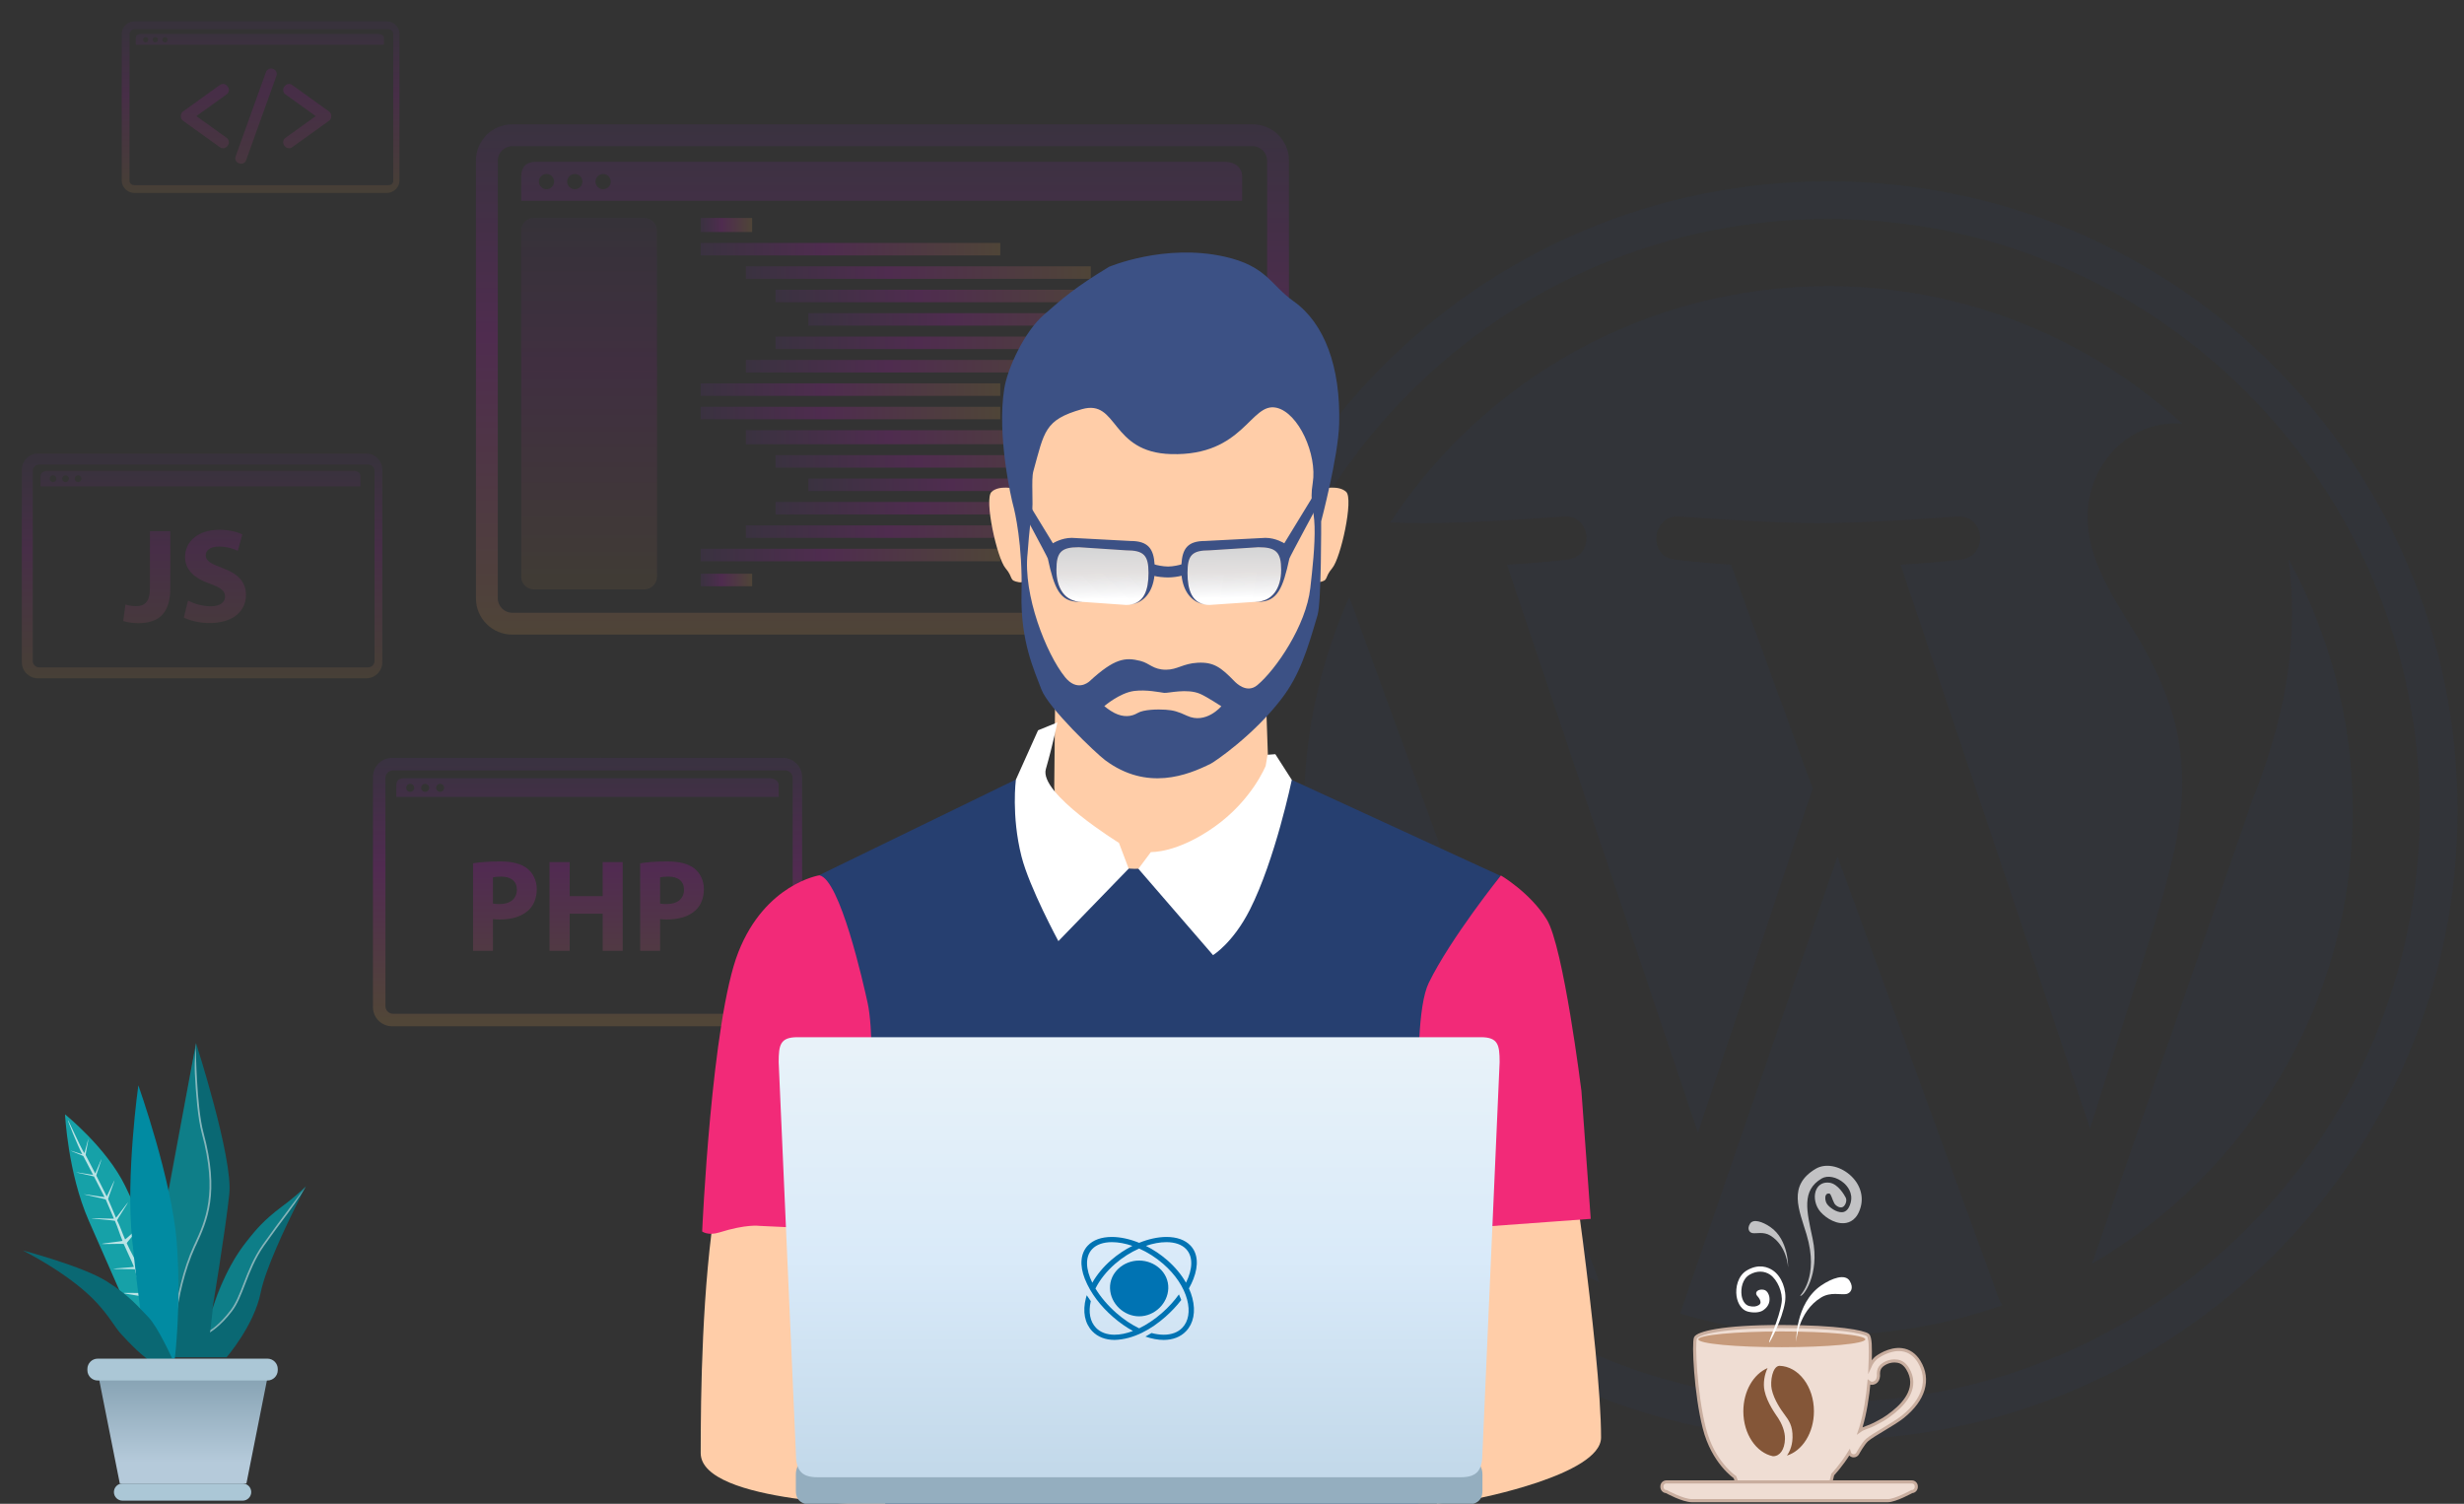 <svg xmlns="http://www.w3.org/2000/svg" xmlns:xlink="http://www.w3.org/1999/xlink" x="0px" y="0px" width="1579px" height="963.679px" viewBox="0 0 1579 963.679" style="enable-background:new 0 0 1579 963.679;" xml:space="preserve"><rect x="0" y="0" width="1579" height="963.679" fill="#333333" stroke="none"/><style type="text/css"><![CDATA[	.st0{fill:none;stroke:#2BDCFF;stroke-width:7;stroke-linecap:round;stroke-linejoin:round;stroke-dasharray:16.864,16.864;}	.st1{fill:#464595;}	.st2{fill:#467CB9;}	.st3{opacity:0.176;fill:#E2E8F4;}	.st4{opacity:0.7;fill:#DADBDC;}	.st5{opacity:0.294;fill:#CFD9EC;}	.st6{fill:none;stroke:#18F2FF;stroke-width:4;stroke-linecap:round;stroke-miterlimit:10;}	.st7{fill:#488BA8;}	.st8{fill:none;stroke:#2BDCFF;stroke-linecap:round;stroke-linejoin:round;stroke-dasharray:9.726,9.726;}	.st9{fill:none;stroke:url(#SVGID_211_);stroke-miterlimit:10;}	.st10{fill:#ABC7D6;}	.st11{fill:none;stroke:#2BDCFF;stroke-linecap:round;stroke-linejoin:round;stroke-dasharray:10.074,10.074;}	.st12{fill:#49699B;}	.st13{opacity:0.882;fill:#708CC6;}	.st14{fill:#7DAFD8;}	.st15{opacity:0.4;fill:url(#SVGID_152_);}	.st16{opacity:0.4;fill:url(#SVGID_155_);}	.st17{opacity:0.4;fill:url(#SVGID_157_);}	.st18{opacity:0.4;fill:url(#SVGID_160_);}	.st19{fill:none;stroke:#C5C5C5;}	.st20{opacity:0.1;fill:#038AD5;}	.st21{fill:#7EA7DF;}	.st22{opacity:0.7;fill:#0FD099;}	.st23{fill-rule:evenodd;clip-rule:evenodd;fill:#D9A782;}	.st24{fill:#1064DD;}	.st25{opacity:0.7;fill:#DEE0E4;}	.st26{opacity:0.7;fill:#424D66;}	.st27{fill:none;stroke:#2BDCFF;stroke-linecap:round;stroke-linejoin:round;stroke-dasharray:9.909,9.909;}	.st28{fill:none;stroke:#2BDCFF;stroke-linecap:round;stroke-linejoin:round;stroke-dasharray:10.022,10.022;}	.st29{opacity:0;fill:#FFFFFF;}	.st30{fill:#E1E8EC;}	.st31{fill:#E29800;}	.st32{fill:#E2E2E2;}	.st33{opacity:0.235;fill:#D9E0F0;}	.st34{opacity:0.372;fill:#C3CFE7;}	.st35{fill:none;stroke:url(#SVGID_177_);stroke-miterlimit:10;}	.st36{fill:#E37400;}	.st37{opacity:0.14;fill:none;stroke:#00E6FA;stroke-width:5;stroke-dasharray:20;}	.st38{fill:none;stroke:#FFFFFF;}			.st39{fill:none;stroke:#2BDCFF;stroke-width:7;stroke-linecap:round;stroke-linejoin:round;stroke-miterlimit:10;stroke-dasharray:17;}	.st40{fill:none;stroke:#00E6FA;stroke-width:4;stroke-dasharray:14.299,14.299;}	.st41{fill:#160241;}	.st42{fill:#E4CDBD;}	.st43{fill:#E4F7FE;}	.st44{fill:#4A65A3;}	.st45{fill:#16A1A8;}	.st46{display:inline;fill:#858488;}	.st47{fill:#E5935C;}	.st48{opacity:0.941;fill:#6785C2;}	.st49{fill:#E5AE89;}	.st50{fill:#E5B28F;}	.st51{fill:none;stroke:url(#SVGID_195_);stroke-miterlimit:10;}	.st52{opacity:0.314;fill:#CCD6EB;}	.st53{fill:none;stroke:#B2B2B2;stroke-width:1.5;stroke-linecap:round;stroke-linejoin:round;stroke-miterlimit:10;}	.st54{fill:#FFFFFF;stroke:#DDDDDD;stroke-width:2;stroke-miterlimit:10;}	.st55{fill:none;stroke:#00E6FA;stroke-width:4;stroke-dasharray:20.69,20.69;}	.st56{fill:none;stroke:#18FF5E;stroke-width:4;stroke-linecap:round;stroke-miterlimit:10;}	.st57{fill:none;stroke:#2BDCFF;stroke-width:7;stroke-linecap:round;stroke-linejoin:round;stroke-dasharray:16.842,16.842;}	.st58{fill:#EFEFEF;stroke:#DDDDDD;stroke-miterlimit:10;}	.st59{fill:none;stroke:#00E6FA;stroke-width:4;stroke-dasharray:19.832,19.832;}	.st60{fill:none;stroke:#038AD5;stroke-width:2;stroke-miterlimit:10;}	.st61{fill:none;stroke:url(#SVGID_198_);stroke-miterlimit:10;}	.st62{fill:#1979FF;}	.st63{fill:none;stroke:#00E6FA;stroke-width:2;stroke-dasharray:21.06,21.06;}	.st64{opacity:0.902;fill:#6D8AC4;}	.st65{fill:#E8EBE8;}	.st66{fill:none;stroke:#2BDCFF;stroke-width:7;stroke-linecap:round;stroke-linejoin:round;}	.st67{fill:none;stroke:#005EB2;stroke-width:2;stroke-linecap:round;stroke-miterlimit:10;}	.st68{fill:url(#screen_12_);}	.st69{fill:url(#screen_13_);}	.st70{fill:url(#screen_14_);}	.st71{fill:url(#screen_15_);}	.st72{fill:url(#screen_16_);}	.st73{fill:url(#screen_18_);}	.st74{fill:none;stroke:#00E6FA;stroke-width:2;stroke-dasharray:20.113,20.113;}	.st75{fill:none;stroke:#00E6FA;stroke-width:2;stroke-dasharray:22.202,22.202;}	.st76{opacity:0.03;fill:#038AD5;}	.st77{opacity:0.14;fill:none;stroke:#00E6FA;stroke-width:4;stroke-linecap:round;stroke-dasharray:14;}	.st78{opacity:0.608;fill:#9DB0D7;}	.st79{fill:none;stroke:#00E6FA;stroke-width:4;stroke-dasharray:18.608,18.608;}	.st80{fill:#827FB7;}	.st81{fill:#B1B6D8;}	.st82{fill:none;stroke:#FFFFFF;stroke-linecap:round;stroke-miterlimit:10;stroke-dasharray:4,4;}	.st83{fill:#B2B2B2;}	.st84{opacity:0.05;}	.st85{opacity:0.14;}	.st86{opacity:0.15;}	.st87{opacity:0.18;}	.st88{fill:none;stroke:#2BDCFF;stroke-linecap:round;stroke-linejoin:round;stroke-dasharray:10.112,10.112;}	.st89{fill:none;stroke:url(#SVGID_203_);stroke-miterlimit:10;}	.st90{fill:#845638;}	.st91{opacity:0.392;fill:#BFCCE6;}	.st92{fill:#B42C41;}	.st93{fill:none;stroke:#00E6FA;stroke-width:2;stroke-dasharray:18.774,18.774;}	.st94{fill:#FFFFFF;stroke:#BFBFBF;stroke-width:2;}	.st95{fill:#1A6DFA;}	.st96{fill:#1A77FF;}	.st97{opacity:0.1;fill:none;stroke:#038AD5;stroke-width:4;stroke-linecap:round;stroke-dasharray:14;}	.st98{fill:none;stroke:#B2B2B2;stroke-width:2;stroke-linecap:round;stroke-miterlimit:10;}	.st99{fill:#1B53A5;}	.st100{fill:#B603FF;}	.st101{fill:none;stroke:url(#SVGID_209_);stroke-miterlimit:10;}	.st102{fill:#EAEAEA;}	.st103{fill:#EAEDF7;}	.st104{fill:none;stroke:#DDDDDD;stroke-miterlimit:10;}	.st105{fill:none;stroke:#038AD5;stroke-width:2;}	.st106{fill:none;stroke:#038AD5;stroke-width:3;}	.st107{fill:none;stroke:#038AD5;stroke-width:4;}	.st108{fill:none;stroke:#038AD5;stroke-width:6;}	.st109{fill:none;stroke:#038AD5;stroke-width:7;}	.st110{opacity:0.7;fill:#191C3C;}	.st111{opacity:0.7;fill:#E7E9EC;}	.st112{opacity:0.529;fill:#A9BADD;}	.st113{display:none;fill:#00365F;}	.st114{display:none;fill:#003990;}	.st115{fill:#038AD5;stroke:#038AD5;stroke-miterlimit:10;}	.st116{opacity:0.3;fill:url(#SVGID_200_);}	.st117{fill:#1E1E1E;}	.st118{fill:none;stroke:#2BDCFF;stroke-width:7;stroke-linecap:round;stroke-linejoin:round;stroke-dasharray:17.002,17.002;}	.st119{fill:#ECF1F3;}	.st120{fill:#B91B35;}	.st121{fill:#1ED6FE;}	.st122{fill:none;stroke:#005EB2;stroke-width:7;stroke-linecap:round;stroke-miterlimit:10;}	.st123{fill:none;stroke:#00E6FA;stroke-width:4;stroke-dasharray:14.291,14.291;}	.st124{fill:#FFFFFF;stroke:#B2B2B2;stroke-width:2;stroke-linecap:round;stroke-miterlimit:10;}	.st125{fill:#EDBE9D;}	.st126{fill:#EDEDED;}	.st127{fill:#EDF2F4;}	.st128{fill:#1F74FF;}	.st129{fill:none;stroke:#2BDCFF;stroke-width:7;stroke-linecap:round;stroke-linejoin:round;stroke-dasharray:17.029,17.029;}	.st130{fill:none;stroke:#DBDBDB;stroke-dasharray:4,4;}	.st131{opacity:0.471;fill:#B3C2E0;}	.st132{fill:#51555B;}	.st133{opacity:0.588;fill:#A0B3D9;}	.st134{fill:none;stroke:#00E6FA;stroke-width:4;stroke-dasharray:20.695,20.695;}	.st135{fill:#EFBF9E;}	.st136{fill:#EFF4FA;}	.st137{opacity:0.059;fill:#F5F7FB;}	.st138{fill:none;stroke:#00E6FA;stroke-width:2;stroke-linecap:round;stroke-miterlimit:10;}	.st139{fill:none;stroke:#00365F;}	.st140{fill:none;stroke:#038AD5;stroke-width:4;stroke-linecap:round;}	.st141{display:inline;fill:none;stroke:#FFFFFF;stroke-width:2;stroke-linecap:round;stroke-linejoin:round;stroke-miterlimit:10;}	.st142{fill:#FFFFFF;stroke:#038AD5;stroke-width:6;stroke-linecap:round;stroke-linejoin:round;stroke-miterlimit:10;}	.st143{opacity:0.412;fill:#BCC9E4;}	.st144{fill:none;stroke:#FFFFFF;stroke-miterlimit:10;}	.st145{fill:none;stroke:#FFFFFF;stroke-miterlimit:10;stroke-dasharray:14;}	.st146{opacity:0.4;fill:#16A1A8;}	.st147{fill:none;stroke:#00E6FA;stroke-width:4;stroke-dasharray:14.292,14.292;}	.st148{opacity:0.765;fill:#839CCD;}	.st149{fill:none;stroke:#C1C1C1;stroke-width:2;stroke-linecap:round;stroke-miterlimit:10;}	.st150{opacity:0.627;fill:#99ADD6;}	.st151{fill:#E7E7E7;stroke:#008BD9;stroke-width:2;}	.st152{fill:none;stroke:#2BDCFF;stroke-linecap:round;stroke-linejoin:round;stroke-dasharray:9.86,9.86;}	.st153{fill:none;stroke:#2BDCFF;stroke-linecap:round;stroke-linejoin:round;stroke-dasharray:9.843,9.843;}	.st154{fill:none;stroke:#038AD5;}	.st155{fill:#DDDDDD;stroke:#DDDDDD;stroke-miterlimit:10;}	.st156{fill:#57401F;}	.st157{opacity:0.1;fill:#7EA7DF;}	.st158{fill:none;stroke:#DDDDDD;stroke-width:4;stroke-miterlimit:10;}	.st159{opacity:0.7;fill:#EAEAEA;}	.st160{opacity:0.3;fill:#038AD5;}	.st161{display:inline;fill:#F5F5F5;}	.st162{fill:none;stroke:#2BDCFF;stroke-linecap:round;stroke-linejoin:round;stroke-dasharray:9.921,9.921;}	.st163{fill:none;stroke:#2BDCFF;stroke-width:7;stroke-linecap:round;stroke-linejoin:round;stroke-dasharray:17.312,17.312;}	.st164{opacity:0.686;fill:#90A6D2;}	.st165{fill:#FFFFFF;stroke:#BFBFBF;}	.st166{opacity:0.706;fill:#8DA3D1;}	.st167{opacity:0.7;fill:#ECEEF3;}	.st168{fill:#201E83;}	.st169{opacity:0.451;fill:#B6C4E2;}	.st170{opacity:0.14;fill:url(#SVGID_214_);}	.st171{clip-path:url(#SVGID_32_);fill:#5D4E94;}	.st172{fill:#2121DB;}	.st173{opacity:0.7;fill:#EFEFEF;}	.st174{fill:#F06306;}	.st175{fill:#BFBFBF;}	.st176{fill:none;stroke:#2BDCFF;stroke-width:7;stroke-linecap:round;stroke-linejoin:round;stroke-dasharray:17.116,17.116;}	.st177{fill:none;stroke:#00E6FA;stroke-width:2;stroke-dasharray:20.318,20.318;}	.st178{fill:none;stroke:url(#SVGID_213_);stroke-miterlimit:10;}	.st179{fill:none;stroke:#00E6FA;stroke-width:2;stroke-dasharray:22.215,22.215;}	.st180{fill:none;stroke:#263F70;stroke-width:3;stroke-linecap:round;stroke-linejoin:round;stroke-miterlimit:10;}	.st181{fill:none;stroke:#FFFFFF;stroke-linecap:round;stroke-miterlimit:10;}	.st182{fill:#F22A78;}	.st183{opacity:0.039;fill:#F9FAFC;}	.st184{fill:#F28020;}	.st185{fill:none;stroke:#2BDCFF;stroke-width:7;stroke-linecap:round;stroke-linejoin:round;stroke-dasharray:16.916,16.916;}	.st186{fill:none;stroke:#B42C41;stroke-linecap:round;stroke-linejoin:round;}	.st187{opacity:0.5;fill:#FFFFFF;}	.st188{fill:none;stroke:#2BDCFF;stroke-miterlimit:10;}	.st189{opacity:0.745;fill:#869ECF;}	.st190{fill:none;stroke:#00365F;stroke-miterlimit:10;}	.st191{opacity:0.1;fill:#191C3C;}	.st192{fill:none;stroke:#00E6FA;stroke-width:4;stroke-dasharray:22.107,22.107;}	.st193{fill:#F4C7A8;}	.st194{fill:#263F70;}	.st195{opacity:0.22;fill:url(#SVGID_173_);}	.st196{fill:#F4E7D7;}	.st197{fill:#F4F7FB;}	.st198{fill:none;stroke:#B2B2B2;stroke-linecap:round;stroke-miterlimit:10;}	.st199{opacity:0.17;fill:#F7F9FA;}	.st200{opacity:0.118;fill:#ECF0F7;}	.st201{fill:none;stroke:#A2A2A2;}	.st202{fill:#27ABB0;}	.st203{fill-rule:evenodd;clip-rule:evenodd;fill:#EA4335;}	.st204{display:inline;fill:#C5D7DD;}	.st205{fill:none;stroke:#2BDCFF;stroke-linecap:round;stroke-linejoin:round;stroke-miterlimit:10;stroke-dasharray:10;}	.st206{display:inline;opacity:0.1;}	.st207{opacity:0.05;fill:#038AD5;}	.st208{fill:#F7A66A;}	.st209{opacity:0.14;fill:none;stroke:#00E6FA;stroke-width:7;stroke-linecap:round;stroke-dasharray:14;}	.st210{opacity:0.14;fill:none;stroke:#00E6FA;stroke-width:7;stroke-linecap:round;stroke-dasharray:20;}	.st211{fill:none;stroke:url(#SVGID_179_);stroke-miterlimit:10;}	.st212{fill:#5D4E94;}	.st213{opacity:0.824;fill:#7A94C9;}	.st214{fill:#5D7DBE;}	.st215{fill:#5D96B5;}	.st216{fill:#F8C000;}	.st217{fill:none;stroke:url(#SVGID_194_);stroke-miterlimit:10;}	.st218{fill:#5E5BA1;}	.st219{fill:none;stroke:#00E6FA;stroke-width:4;stroke-dasharray:20.483,20.483;}	.st220{fill:#F9AB00;}	.st221{fill:#F9AD40;}	.st222{fill:url(#SVGID_111_);}	.st223{fill:url(#SVGID_112_);}	.st224{fill:url(#SVGID_113_);}	.st225{fill:url(#SVGID_114_);}	.st226{fill:url(#SVGID_115_);}	.st227{fill:#F9D5B7;}	.st228{fill:url(#SVGID_116_);}	.st229{fill:url(#SVGID_117_);}	.st230{fill:url(#SVGID_118_);}	.st231{fill:url(#SVGID_119_);}	.st232{fill:url(#SVGID_120_);}	.st233{fill:url(#SVGID_121_);}	.st234{fill:url(#SVGID_134_);}	.st235{fill:url(#SVGID_135_);}	.st236{fill:url(#SVGID_136_);}	.st237{fill:url(#SVGID_137_);}	.st238{fill:url(#SVGID_138_);}	.st239{fill:url(#SVGID_139_);}	.st240{fill:url(#SVGID_140_);}	.st241{fill:url(#SVGID_141_);}	.st242{fill:url(#SVGID_142_);}	.st243{fill:url(#SVGID_143_);}	.st244{fill:url(#SVGID_144_);}	.st245{fill:url(#SVGID_145_);}	.st246{fill:url(#SVGID_146_);}	.st247{fill:url(#SVGID_149_);}	.st248{fill:url(#SVGID_150_);}	.st249{fill:url(#SVGID_151_);}	.st250{fill:url(#SVGID_163_);}	.st251{fill:url(#SVGID_164_);}	.st252{fill:url(#SVGID_170_);}	.st253{fill:url(#SVGID_171_);}	.st254{fill:url(#SVGID_172_);}	.st255{fill:url(#SVGID_176_);}	.st256{fill:url(#SVGID_180_);}	.st257{fill:url(#SVGID_181_);}	.st258{fill:url(#SVGID_182_);}	.st259{fill:url(#SVGID_183_);}	.st260{fill:url(#SVGID_184_);}	.st261{fill:url(#SVGID_185_);}	.st262{fill:url(#SVGID_186_);}	.st263{fill:url(#SVGID_187_);}	.st264{fill:url(#SVGID_188_);}	.st265{fill:url(#SVGID_189_);}	.st266{fill:url(#SVGID_190_);}	.st267{fill:url(#SVGID_191_);}	.st268{fill:url(#SVGID_192_);}	.st269{fill:url(#SVGID_196_);}	.st270{opacity:0.157;fill:#E6EBF5;}	.st271{clip-path:url(#SVGID_4_);}	.st272{clip-path:url(#SVGID_8_);}	.st273{fill:none;stroke:#00E6FA;stroke-width:2;stroke-dasharray:19.3,19.3;}	.st274{fill:none;stroke:url(#SVGID_197_);stroke-miterlimit:10;}	.st275{fill:url(#SVGID_202_);}	.st276{fill:url(#SVGID_206_);}	.st277{fill:url(#SVGID_210_);}	.st278{fill:url(#SVGID_217_);}	.st279{fill:url(#SVGID_218_);}	.st280{fill:url(#SVGID_219_);}	.st281{fill:url(#SVGID_220_);}	.st282{fill:url(#SVGID_221_);}	.st283{fill:url(#SVGID_222_);}	.st284{fill:url(#SVGID_223_);}	.st285{fill:url(#SVGID_224_);}	.st286{fill:url(#SVGID_225_);}	.st287{fill:url(#SVGID_226_);}	.st288{fill:url(#SVGID_227_);}	.st289{fill:url(#SVGID_228_);}	.st290{fill:url(#SVGID_229_);}	.st291{fill:url(#SVGID_230_);}	.st292{fill:url(#SVGID_231_);}	.st293{fill:url(#SVGID_232_);}	.st294{fill:url(#SVGID_233_);}	.st295{fill:url(#SVGID_234_);}	.st296{fill:url(#SVGID_235_);}	.st297{fill:url(#SVGID_237_);}	.st298{fill:url(#SVGID_238_);}	.st299{fill:url(#SVGID_239_);}	.st300{fill:url(#SVGID_240_);}	.st301{fill:url(#SVGID_241_);}	.st302{fill:url(#SVGID_242_);}	.st303{fill:url(#SVGID_243_);}	.st304{fill:url(#SVGID_244_);}	.st305{fill:url(#SVGID_245_);}	.st306{fill:url(#SVGID_246_);}	.st307{fill:url(#SVGID_247_);}	.st308{fill:url(#SVGID_248_);}	.st309{fill:url(#SVGID_249_);}	.st310{fill:url(#SVGID_250_);}	.st311{fill:none;stroke:#DBDBDB;}	.st312{fill:#C0C0C0;}	.st313{fill:#91BADC;}	.st314{opacity:0.16;fill:#191C3C;}	.st315{fill:url(#SVGID_367_);}	.st316{fill:url(#SVGID_369_);}	.st317{fill:url(#SVGID_370_);}	.st318{fill:url(#SVGID_371_);}	.st319{fill:url(#SVGID_373_);}	.st320{fill:#C18963;}	.st321{fill:none;stroke:#2BDCFF;stroke-width:7;stroke-linecap:round;stroke-linejoin:round;stroke-dasharray:15.475,15.475;}	.st322{fill:#C1CDD2;}	.st323{opacity:0.2;fill:#FFFFFF;}	.st324{display:inline;fill:#FFFFFF;}	.st325{fill:url(#SVGID_1_);}	.st326{fill:url(#SVGID_2_);}	.st327{opacity:0.7;fill:url(#SVGID_358_);}	.st328{fill:#C2CED3;}	.st329{fill:#EFDDD3;stroke:#C9AE9F;stroke-width:2;stroke-miterlimit:10;}	.st330{opacity:0.196;fill:#DFE6F2;}	.st331{fill:#C3DCF4;}	.st332{fill:#94AEBF;}	.st333{fill:#94D2FF;}	.st334{fill:none;stroke:#2BDCFF;stroke-width:7;stroke-linecap:round;stroke-linejoin:round;stroke-dasharray:17.09,17.09;}	.st335{opacity:0.7;fill:#F4F4F4;}	.st336{opacity:0.35;fill:url(#SVGID_153_);}	.st337{opacity:0.35;fill:url(#SVGID_154_);}	.st338{opacity:0.35;fill:url(#SVGID_156_);}	.st339{opacity:0.35;fill:url(#SVGID_158_);}	.st340{opacity:0.35;fill:url(#SVGID_159_);}	.st341{opacity:0.35;fill:url(#SVGID_161_);}	.st342{opacity:0.35;fill:url(#SVGID_167_);}	.st343{fill:none;stroke:#AA7B5C;stroke-width:4;stroke-linecap:round;stroke-miterlimit:10;}	.st344{opacity:0.05;fill:url(#SVGID_368_);}	.st345{fill:none;stroke:#2BDCFF;stroke-linecap:round;stroke-linejoin:round;stroke-dasharray:10.435,10.435;}	.st346{fill:#95C4DF;}	.st347{fill:#C5221F;}	.st348{fill:#C5C5C5;}	.st349{fill:none;stroke:#00E6FA;stroke-width:2;stroke-dasharray:22.218,22.218;}	.st350{fill:none;stroke:#2BDCFF;stroke-linecap:round;stroke-linejoin:round;stroke-dasharray:10.103,10.103;}	.st351{fill:#C69A7B;}	.st352{opacity:0.4;fill:none;stroke:#038AD5;stroke-width:3;}	.st353{opacity:0.35;fill:url(#SVGID_365_);}	.st354{opacity:0.353;fill:#C6D1E8;}	.st355{fill:#FABC97;}	.st356{fill:#FAFCFE;}	.st357{fill:#FBBC04;}	.st358{fill:none;stroke:url(#SVGID_205_);stroke-miterlimit:10;}	.st359{fill:none;stroke:#2BDCFF;stroke-linecap:round;stroke-linejoin:round;stroke-dasharray:9.957,9.957;}	.st360{fill:#FFFFFF;stroke:#B2B2B2;stroke-width:2;stroke-linejoin:round;stroke-miterlimit:10;}	.st361{fill:none;stroke:#CEE8EF;stroke-width:2;stroke-miterlimit:10;}	.st362{opacity:0.3;fill:none;stroke:#DBEAF9;stroke-width:10;stroke-linecap:round;stroke-miterlimit:10;}	.st363{fill:#FC734A;}	.st364{fill:none;stroke:#B2B2B2;stroke-linecap:round;stroke-linejoin:round;}	.st365{fill:#FCFDFE;}	.st366{opacity:0.14;fill:none;stroke:#00E6FA;stroke-width:6;stroke-dasharray:17;}	.st367{opacity:0.14;fill:none;stroke:#00E6FA;stroke-width:6;stroke-dasharray:20;}	.st368{opacity:0.7;fill:#F9F9F9;}	.st369{fill:none;stroke:url(#SVGID_208_);stroke-miterlimit:10;}	.st370{fill:none;stroke:#00E6FA;stroke-width:4;stroke-linecap:round;stroke-linejoin:round;}	.st371{fill:#FDD83D;}	.st372{opacity:0.1;}	.st373{opacity:0.2;}	.st374{opacity:0.3;}	.st375{opacity:0.4;}	.st376{opacity:0.5;}	.st377{opacity:0.6;}	.st378{opacity:0.7;}	.st379{opacity:0.9;}	.st380{opacity:0.137;fill:#E9EDF6;}	.st381{opacity:0.275;fill:#D3DBED;}	.st382{fill:#FE769C;}	.st383{fill:#FE9800;}	.st384{fill:none;stroke:#FFFFFF;stroke-linecap:round;stroke-miterlimit:10;stroke-dasharray:4;}	.st385{fill:none;stroke:#FFFFFF;stroke-linecap:round;stroke-miterlimit:10;stroke-dasharray:7;}	.st386{fill:#FEBF3E;}	.st387{fill:#FF0077;}	.st388{display:none;fill:none;}	.st389{fill:#FF2363;}	.st390{opacity:0.2;fill:none;stroke:#038AD5;stroke-width:3;}	.st391{fill:#FF8D73;}	.st392{fill:none;stroke:#6B51FF;stroke-width:4;stroke-linecap:round;stroke-miterlimit:10;}	.st393{fill:#FFB05D;}	.st394{fill:#FFCDA8;}	.st395{fill:#FFE000;}	.st396{fill:#FFF200;}	.st397{fill:#FFFFFF;}	.st398{opacity:0.98;fill:#6080BF;}	.st399{fill:none;stroke:#00E6FA;stroke-width:2;stroke-dasharray:19.299,19.299;}	.st400{fill:none;stroke:#00E6FA;stroke-width:2;stroke-dasharray:22.222,22.222;}	.st401{fill:#6392AD;}	.st402{opacity:0.18;fill:url(#SVGID_162_);}	.st403{opacity:0.18;fill:url(#SVGID_165_);}	.st404{opacity:0.18;fill:url(#SVGID_168_);}	.st405{opacity:0.18;fill:url(#SVGID_169_);}	.st406{opacity:0.18;fill:url(#SVGID_174_);}	.st407{opacity:0.18;fill:url(#SVGID_175_);}	.st408{opacity:0.216;fill:#DCE3F1;}	.st409{fill-rule:evenodd;clip-rule:evenodd;fill:#F22A78;}	.st410{fill:none;stroke:#2BDCFF;stroke-linecap:round;stroke-linejoin:round;stroke-dasharray:5.19,5.19;}	.st411{fill:none;stroke:#00E6FA;stroke-width:2;stroke-dasharray:22.202,22.202;}	.st412{opacity:0.18;fill:url(#SVGID_251_);}	.st413{fill:none;}	.st414{fill-rule:evenodd;clip-rule:evenodd;fill:#25228C;}	.st415{opacity:0.5;fill:#038AD5;}	.st416{opacity:0.18;fill:url(#SVGID_366_);}	.st417{fill:none;stroke:#B2B2B2;stroke-linecap:round;stroke-linejoin:round;stroke-dasharray:3,3;}	.st418{opacity:0.922;fill:#6A87C3;}	.st419{fill:none;stroke:#2BDCFF;stroke-linecap:round;stroke-linejoin:round;stroke-dasharray:9.856,9.856;}	.st420{fill:none;stroke:#B2B2B2;stroke-width:2;stroke-miterlimit:10;}	.st421{opacity:0.1;fill:url(#SVGID_166_);}	.st422{fill:none;stroke:#B2B2B2;stroke-width:1.5;stroke-linecap:round;stroke-miterlimit:10;}	.st423{opacity:0.333;fill:#C9D4E9;}	.st424{fill:none;stroke:#2BDCFF;stroke-width:7;stroke-linecap:round;stroke-linejoin:round;stroke-dasharray:16.902,16.902;}	.st425{opacity:0.1;fill:url(#SVGID_252_);}	.st426{fill:none;stroke:#038AD5;stroke-width:7;stroke-linecap:round;}	.st427{fill:none;stroke:#00E6FA;stroke-width:4;stroke-dasharray:18.607,18.607;}	.st428{fill:#CBCBCB;}	.st429{fill:#CBCDE6;}	.st430{opacity:0.1;fill:url(#SVGID_353_);}	.st431{fill:#CC0452;}	.st432{fill:none;stroke:#2BDCFF;stroke-width:7;stroke-linecap:round;stroke-linejoin:round;stroke-dasharray:17.131,17.131;}	.st433{fill:none;stroke:#2BDCFF;stroke-width:7;stroke-linecap:round;stroke-linejoin:round;stroke-dasharray:17.049,17.049;}	.st434{opacity:0.09;fill:#F7F9FA;}	.st435{display:inline;}	.st436{fill:#9E162C;}	.st437{opacity:0.4;fill:none;stroke:#038AD5;stroke-miterlimit:10;}	.st438{fill:#9E9E9E;}	.st439{fill:#303082;}	.st440{fill:#313A4C;}	.st441{fill:none;stroke:#E7E9EC;}	.st442{fill:#CF5D40;}	.st443{fill:#CF7230;}	.st444{opacity:0.7;fill:#FFFFFF;}	.st445{fill:none;stroke:#2BDCFF;stroke-linecap:round;stroke-linejoin:round;stroke-dasharray:9.907,9.907;}	.st446{fill:none;stroke:#B2B2B2;stroke-miterlimit:10;}	.st447{opacity:0.1;fill:#263F70;}	.st448{display:inline;fill:#023552;}	.st449{opacity:0.3;fill:#191C3C;}	.st450{display:inline;fill:#02A5FF;}	.st451{fill:none;stroke:#2BDCFF;stroke-width:7;stroke-linecap:round;stroke-linejoin:round;stroke-dasharray:16.899,16.899;}	.st452{fill:none;stroke:#00E6FA;stroke-width:2;stroke-dasharray:22.181,22.181;}	.st453{opacity:0.549;fill:#A6B8DB;}	.st454{opacity:0.2;fill:#038AD5;}	.st455{fill:none;stroke:#00E6FA;stroke-width:2;stroke-dasharray:22.206,22.206;}	.st456{fill:#34A853;}	.st457{fill:none;stroke:#00E6FA;stroke-width:4;stroke-dasharray:21.475,21.475;}	.st458{fill:none;stroke:#2BDCFF;stroke-linecap:round;stroke-linejoin:round;stroke-dasharray:10.194,10.194;}	.st459{fill:#353535;}	.st460{opacity:0.569;fill:#A3B5DA;}	.st461{fill:none;stroke:url(#SVGID_212_);stroke-miterlimit:10;}	.st462{opacity:0.8;fill:#424D66;}	.st463{fill:none;stroke:#00345C;stroke-miterlimit:10;}	.st464{opacity:0.07;fill:#038AD5;}	.st465{fill:#FFFFFF;stroke:#DDDDDD;stroke-miterlimit:10;}	.st466{fill:none;stroke:#2BDCFF;stroke-width:7;stroke-linecap:round;stroke-linejoin:round;stroke-dasharray:16.858,16.858;}	.st467{fill:none;stroke:#00E6FA;stroke-width:2;stroke-dasharray:10;}	.st468{opacity:0.51;fill:#ACBDDE;}	.st469{clip-path:url(#SVGID_100_);}	.st470{clip-path:url(#SVGID_104_);}	.st471{fill:#39658C;}	.st472{fill:#6D6AAB;}	.st473{fill:#6D8AC4;}	.st474{fill:none;stroke:#B2B2B2;stroke-width:1.4;stroke-miterlimit:10;}	.st475{fill:none;stroke:#868686;}	.st476{clip-path:url(#SVGID_216_);}	.st477{clip-path:url(#SVGID_254_);}	.st478{fill:#00000A;}	.st479{fill:#001765;}	.st480{fill:#002DBF;}	.st481{fill:#003279;}	.st482{fill:#003630;}	.st483{fill:#00365F;}	.st484{fill:#003990;}	.st485{fill:#004766;}	.st486{fill:#004F49;}	.st487{fill:#005EB2;}	.st488{fill:#005FF1;}	.st489{fill:#006A6F;}	.st490{fill:#0071C4;}	.st491{fill:#0073B3;}	.st492{fill:none;stroke:#00E6FA;stroke-width:4;stroke-dasharray:14.303,14.303;}	.st493{fill:#008BD9;}	.st494{clip-path:url(#SVGID_355_);}	.st495{opacity:0.4;fill:#FFFFFF;}	.st496{fill:none;stroke:#3C5185;stroke-width:5;stroke-linecap:round;stroke-miterlimit:10;}	.st497{fill:none;stroke:#2BDCFF;stroke-width:7;stroke-linecap:round;stroke-linejoin:round;stroke-dasharray:16.906,16.906;}	.st498{fill:#00DC4E;}	.st499{fill:#00E6FA;}	.st500{fill:#00FFFF;}	.st501{fill:none;stroke:#DDDDDD;stroke-width:2;stroke-miterlimit:10;}	.st502{fill:#6FBAE5;}	.st503{fill:#6FBBE6;}	.st504{fill:#012A44;}	.st505{fill:#0143B1;}	.st506{fill:#018489;}	.st507{fill:#018BA2;}	.st508{fill:none;stroke:url(#SVGID_178_);stroke-miterlimit:10;}	.st509{opacity:0.667;fill:#93A8D4;}	.st510{opacity:0.098;fill:#EFF2F9;}	.st511{fill:none;stroke:url(#SVGID_193_);stroke-miterlimit:10;}	.st512{fill-rule:evenodd;clip-rule:evenodd;fill:#FFCDA8;}	.st513{fill-rule:evenodd;clip-rule:evenodd;fill:#FFFFFF;}	.st514{fill:#D1E1F2;}	.st515{fill:#D1E4F7;}	.st516{fill:none;stroke:#2BDCFF;stroke-linecap:round;stroke-linejoin:round;}	.st517{fill:#038AD5;}	.st518{fill:#FFFFFF;stroke:#FFFFFF;stroke-miterlimit:10;}	.st519{fill:#03F35E;}	.st520{opacity:0.17;fill:url(#SVGID_201_);}	.st521{fill:none;stroke:#2BDCFF;stroke-linecap:round;stroke-linejoin:round;stroke-dasharray:9.529,9.529;}	.st522{fill:none;stroke:#00E6FA;stroke-width:2;}	.st523{fill:none;stroke:#00E6FA;stroke-width:4;}	.st524{fill:none;stroke:#2BDCFF;stroke-linecap:round;stroke-linejoin:round;stroke-dasharray:10.117,10.117;}	.st525{opacity:0.431;fill:#B9C7E3;}	.st526{fill:#059F4A;}	.st527{fill:#008BD9;stroke:#FFFFFF;stroke-width:3;}	.st528{fill:#05B44A;}	.st529{fill:#05C64A;}	.st530{fill:#D44B3D;}	.st531{fill:none;stroke:#F22A78;stroke-width:4;stroke-linecap:round;stroke-miterlimit:10;}	.st532{fill:#FFFFFF;stroke:#038AD5;stroke-width:4;}	.st533{fill:none;stroke:url(#SVGID_199_);stroke-miterlimit:10;}	.st534{fill:#D4DBDF;}	.st535{fill:none;stroke:#00E6FA;stroke-width:2;stroke-dasharray:20.315,20.315;}	.st536{fill:none;stroke:#9E9E9E;stroke-linecap:round;}	.st537{fill:#0700B3;}	.st538{fill:#07B3FA;}	.st539{fill:#D62B27;}	.st540{fill:#D64D24;}	.st541{fill:#3C5185;}	.st542{display:inline;fill:#DA1E3C;}	.st543{fill:none;stroke:#00E6FA;stroke-width:4;stroke-dasharray:14.294,14.294;}	.st544{opacity:0.3;fill:none;stroke:#038AD5;stroke-miterlimit:10;}	.st545{opacity:0.49;fill:#B0BFDF;}	.st546{opacity:0.863;fill:#738FC7;}	.st547{opacity:0.726;fill:#89A1D0;}	.st548{fill:#D7DEE2;}	.st549{fill:#D7EEF4;}	.st550{fill:#097ABE;}	.st551{fill:#3D280D;}	.st552{fill-rule:evenodd;clip-rule:evenodd;fill:#CC0452;}	.st553{fill:#FFFFFF;stroke:#008BD9;stroke-width:2;}	.st554{fill:#FFFFFF;stroke:#008BD9;stroke-width:4;}	.st555{opacity:0.1;fill:#FFFFFF;}	.st556{display:inline;opacity:0.2;fill:url(#SVGID_372_);}	.st557{fill:#D8D8D8;}	.st558{opacity:0.078;fill:#F2F5FA;}	.st559{opacity:0.3;fill:none;stroke:#DBEAF9;stroke-width:7;stroke-linecap:round;stroke-miterlimit:10;}	.st560{fill:#D91E3C;}	.st561{opacity:0.7;fill:#005FF1;}	.st562{fill:none;stroke:#00E6FA;stroke-width:4;stroke-dasharray:20.698,20.698;}	.st563{opacity:0.7;fill:#00E6FA;}	.st564{fill:none;stroke:#00E6FA;stroke-width:4;stroke-dasharray:14.302,14.302;}	.st565{fill-rule:evenodd;clip-rule:evenodd;fill:#303082;}	.st566{opacity:0.5;fill:url(#SVGID_236_);}	.st567{fill:none;stroke:#D8D8D8;stroke-miterlimit:10;}	.st568{fill:none;stroke:url(#SVGID_204_);stroke-miterlimit:10;}	.st569{fill:none;stroke:#999999;stroke-miterlimit:10;}	.st570{opacity:0.784;fill:#8099CC;}	.st571{opacity:0.647;fill:#96ABD5;}	.st572{opacity:0.804;fill:#7D96CB;}	.st573{fill:none;stroke:#00E6FA;stroke-width:2;stroke-dasharray:19.867,19.867;}	.st574{display:none;}	.st575{fill:none;stroke:#00E6FA;stroke-width:4;stroke-dasharray:14.305,14.305;}	.st576{clip-path:url(#SVGID_12_);}	.st577{clip-path:url(#SVGID_16_);}	.st578{opacity:0.7;fill:#038AD5;}	.st579{clip-path:url(#SVGID_20_);}	.st580{clip-path:url(#SVGID_24_);}	.st581{clip-path:url(#SVGID_28_);}	.st582{clip-path:url(#SVGID_35_);}	.st583{clip-path:url(#SVGID_45_);}	.st584{clip-path:url(#SVGID_48_);}	.st585{clip-path:url(#SVGID_52_);}	.st586{clip-path:url(#SVGID_56_);}	.st587{clip-path:url(#SVGID_60_);}	.st588{clip-path:url(#SVGID_64_);}	.st589{clip-path:url(#SVGID_68_);}	.st590{clip-path:url(#SVGID_72_);}	.st591{clip-path:url(#SVGID_76_);}	.st592{opacity:0.1;fill:#231F20;enable-background:new    ;}	.st593{clip-path:url(#SVGID_80_);}	.st594{clip-path:url(#SVGID_84_);}	.st595{clip-path:url(#SVGID_88_);}	.st596{clip-path:url(#SVGID_92_);}	.st597{clip-path:url(#SVGID_96_);}	.st598{fill:none;stroke:url(#SVGID_207_);stroke-miterlimit:10;}	.st599{opacity:0.02;fill:#FCFCFE;}	.st600{fill:#A21A3B;}	.st601{fill:#738298;}	.st602{fill:#A2A2A2;}	.st603{fill:#73BDE5;}	.st604{fill:#FFFFFF;stroke:#DADADA;}	.st605{fill:none;stroke:#CDCDCD;stroke-linecap:round;stroke-linejoin:round;stroke-miterlimit:10;}	.st606{fill:#7575FF;}	.st607{fill:#0A208F;}	.st608{fill:#0A6873;}	.st609{fill:#EDEDED;stroke:#DDDDDD;stroke-miterlimit:10;}	.st610{fill:none;stroke:#2BDCFF;stroke-width:7;stroke-linecap:round;stroke-linejoin:round;stroke-dasharray:17.06,17.06;}	.st611{fill:none;stroke:#00E6FA;stroke-width:2;stroke-dasharray:22.213,22.213;}	.st612{fill:#A5CBEF;}	.st613{fill:#0B53FF;}	.st614{fill:#DA1E3C;}	.st615{fill:none;stroke:#C5C5C5;stroke-width:2;}	.st616{fill:none;stroke:#C5C5C5;stroke-width:4;}	.st617{opacity:0.4;fill:#001765;}	.st618{opacity:0.843;fill:#7691C8;}	.st619{fill:#DBEAF9;}	.st620{fill:#A8BB00;}	.st621{fill:#A9D0E5;}	.st622{fill:none;stroke:#00E6FA;stroke-width:4;stroke-dasharray:14.275,14.275;}	.st623{fill:none;stroke:#2BDCFF;stroke-width:7;stroke-linecap:round;stroke-linejoin:round;stroke-dasharray:16.541,16.541;}	.st624{fill:#404041;}	.st625{fill:#0FD099;}	.st626{fill:none;stroke:#B2B2B2;stroke-linecap:round;stroke-linejoin:round;stroke-miterlimit:10;}	.st627{opacity:0.61;fill:#FFFFFF;}	.st628{fill:#DEDFF0;}	.st629{fill:#DEE0E4;}	.st630{opacity:0.5;fill:none;stroke:#DBEAF9;stroke-width:7;stroke-linecap:round;stroke-miterlimit:10;}	.st631{fill:#414E52;}	.st632{fill:#DF0000;}	.st633{fill:none;stroke:#5D5D5D;}	.st634{fill:none;stroke:#2BDCFF;stroke-linecap:round;stroke-linejoin:round;stroke-dasharray:9.89,9.89;}	.st635{fill:#4285F4;}	.st636{fill:none;stroke:#00E6FA;stroke-width:2;stroke-dasharray:20.311,20.311;}	.st637{fill:none;stroke:#2BDCFF;stroke-width:7;stroke-linecap:round;stroke-linejoin:round;stroke-dasharray:16.95,16.95;}	.st638{opacity:0.255;fill:#D6DEEE;}	.st639{fill:none;stroke:#467CB9;stroke-width:4;}	.st640{opacity:0.5;fill:none;stroke:#038AD5;stroke-width:4;}	.st641{opacity:0.961;fill:#6382C1;}]]></style><g id="Capa_7"></g><g id="Capa_6"></g><g id="Iconos"></g><g id="Capa_8"></g><g id="Colores"></g><g id="Slide_fondo" class="st574"></g><g id="Capa_12"></g><g id="Capa_10"></g><g id="Capa_13"></g><g id="Capa_9"></g><g id="Capa_11"></g><g id="Grid_Container__x7C__x7C__x7C_" class="st574"></g><g id="Grid_Fluid__x7C__x7C__x7C_" class="st574"></g><g id="Capa_16" class="st574"></g><g id="Bon"></g><g id="B2B"></g><g id="Productos_Digitales">	<g id="Plantilla_Ecoommerce">	</g>	<g>		<g>			<path class="st608" d="M105.373,778.359l20.218-109.939c0,0,23.79,73.629,21.356,96.734    c-2.432,23.105-10.906,74.208-10.906,74.208s9.895-40.121,43.188-65.045c15.96-11.949,17.035-14.585,17.035-14.585    c-0.001,0-2.362,4.476-5.759,11.291c-7.631,15.319-20.475,42.463-23.422,57.191c-4.257,21.281-21.885,41.579-21.885,41.579    h-35.266L105.373,778.359z"></path>			<path class="st45" d="M95.342,795.006c0,0-6.193-16.629-15.063-34.888c-11.974-24.647-38.596-45.98-38.596-45.98    s1.766,37.444,15.156,68.02c13.37,30.527,38.503,87.636,38.503,87.636V795.006z"></path>			<path class="st444" d="M93.386,841.874c0,0-1.226-5.112-2.649-11.008c-0.084-0.346-11.355-1.821-11.439-2.172    c-0.115-0.472,10.957,0.181,10.844-0.295c-1.708-7.04-3.5-14.335-3.744-14.991c-0.084-0.227-13.713-0.03-13.809-0.285    c-0.102-0.275,13.329-1.005,13.215-1.31c-1.357-3.626-4.89-10.729-6.518-14.623c-0.117-0.28-13.904,0.245-14.023-0.038    c-0.127-0.303,13.362-1.706,13.235-2.011c-1.972-4.679-2.88-8.354-4.876-12.81c-0.105-0.231-14.906-1.377-15.006-1.604    c-0.109-0.242,14.48,0.434,14.373,0.196c-1.769-3.919-4.438-10.697-5.246-12.288c-0.105-0.208-14.01-3.119-14.115-3.326    c-0.084-0.163,13.432,1.981,13.35,1.819c-1.48-2.904-5.369-10.565-6.752-13.185c-0.097-0.182-11.417-2.501-11.512-2.68    c-0.099-0.187,11.027,1.769,10.929,1.584c-1.372-2.583-5.094-9.838-6.253-11.964c-0.141-0.252-8.078-3.284-8.209-3.529    c-0.088-0.156,7.631,2.473,7.545,2.318c-2.891-5.273-9.51-21.722-9.219-21.889c0.285-0.167,7.926,17.226,10.526,21.205    c0.122,0.184,2.516-9.395,2.622-9.197c0.145,0.264-1.916,10.11-1.77,10.38c1.193,2.183,4.861,9.379,6.123,11.818    c0.105,0.202,3.98-9.519,4.084-9.315c0.129,0.25-3.513,10.424-3.383,10.677c0.955,1.863,5.696,11.332,6.67,13.29    c0.125,0.252,4.873-10.452,4.998-10.198c0.109,0.223-4.209,11.737-4.1,11.959c0.844,1.713,3.425,8.346,5.049,12.008    c0.082,0.183,7.759-10.275,7.84-10.089c0.102,0.228-7.252,11.447-7.138,11.673c2.104,4.2,3.094,7.693,5.126,12.255    c0.119,0.268,9.9-8.861,10.018-8.594c0.12,0.268-9.068,10.747-8.951,11.014c2.682,6.083,5.852,10.943,7.128,14.6    c0.044,0.123,8.181,33.999,8.181,33.999L93.386,841.874z"></path>			<path class="st146" d="M124.926,672.033c0,0-0.201,15.612,2.131,38.401c2.207,21.586,8.37,28.764,6.953,55.438    c-0.83,15.632-8.044,27.306-13.254,40.882c-4.723,12.305-6.658,22.353-6.658,22.353l-6.596-64.198L124.926,672.033z"></path>			<path class="st187" d="M110.91,867.679h-1.143c0,0,0.166-38.3,14.433-69.412l0.388-0.799c7.079-15.414,15.102-32.86,4.715-71.342    c-2.563-9.501-3.813-25.812-4.414-38.054c-0.444-9.062,0.702-19.659,0.702-19.659l-0.094,3.613    c0.005,0.372,0.484,37.432,4.909,53.826c10.494,38.881,2.38,56.552-4.779,72.142l-0.389,0.751    C111.078,829.624,110.91,867.679,110.91,867.679z"></path>			<path class="st507" d="M112.008,870.679c0,0,4.311-34.188,1.27-74.319c-3.039-40.13-24.624-100.851-24.624-100.851    s-8.21,58.096-3.953,99.138c4.257,41.042,9.425,76.032,9.425,76.032H112.008z"></path>			<path class="st608" d="M94.125,870.679c0,0-5.347-3.563-16.264-15.492c-4.654-5.083-7.454-11.247-15.962-20.439    c-17.024-18.392-47.274-33.399-47.274-33.399s38.61,10.129,53.887,19.857c15.277,9.729,20.015,16.308,26.322,22.608    c6.309,6.301,15.506,26.865,15.506,26.865H94.125z"></path>		</g>		<linearGradient id="SVGID_1_" gradientUnits="userSpaceOnUse" x1="117.342" y1="875.179" x2="117.342" y2="937.179">			<stop offset="0" style="stop-color:#809DAE"></stop>			<stop offset="1" style="stop-color:#B5CADA"></stop>		</linearGradient>		<polygon class="st325" points="157.914,950.679 76.77,950.679 63.055,881.679 171.629,881.679   "></polygon>		<path class="st10" d="M178,878.062c0,3.654-2.963,6.617-6.617,6.617H62.617c-3.654,0-6.617-2.962-6.617-6.617v-0.767   c0-3.654,2.963-6.617,6.617-6.617h108.766c3.654,0,6.617,2.962,6.617,6.617V878.062z"></path>		<path class="st10" d="M161,956.179c0,3.038-2.463,5.5-5.5,5.5h-77c-3.037,0-5.5-2.462-5.5-5.5l0,0c0-3.038,2.463-5.5,5.5-5.5h77   C158.537,950.679,161,953.141,161,956.179L161,956.179z"></path>		<path class="st187" d="M134.502,853.888l0.392-1.608c0.064-0.037,5.593-3.172,12.853-12.666   c3.398-4.445,5.677-10.332,8.314-17.149c2.993-7.739,6.387-16.51,12.243-24.833c10.741-15.264,27.352-36.827,27.497-37.016   c0,0-5.486,9.046-11.092,16.51c-4.781,6.368-10.531,14.146-15.47,21.163c-5.776,8.209-9.144,16.91-12.113,24.588   c-2.669,6.899-4.974,12.856-8.472,17.432C141.24,850.004,134.773,853.733,134.502,853.888z"></path>		<path class="st146" d="M136.391,838.247l-1.497,14.033c0.064-0.037,5.593-3.172,12.853-12.666   c3.398-4.445,5.677-10.332,8.314-17.149c2.993-7.739,6.387-16.51,12.243-24.833c10.741-15.264,27.352-36.827,27.497-37.016   c0,0-8.672,8.058-14.832,12.392c-13.465,10.416-15.438,13.347-24.77,25.048C144.199,813.104,136.661,838.093,136.391,838.247z"></path>	</g>	<g class="st85">		<linearGradient id="SVGID_2_" gradientUnits="userSpaceOnUse" x1="565" y1="80.266" x2="565" y2="413.763">			<stop offset="0" style="stop-color:#662D91"></stop>			<stop offset="0.414" style="stop-color:#FF00FF"></stop>			<stop offset="1" style="stop-color:#FCB457"></stop>		</linearGradient>		<path class="st326" d="M343.252,103.679c-5.969,0-9.252,3.38-9.252,9.352v15.648h462V113.03c0-5.971-5.063-9.352-11.035-9.352   H343.252z M350.203,121.266c-2.701,0-4.891-2.19-4.891-4.888c0-2.705,2.189-4.896,4.891-4.896c2.699,0,4.887,2.19,4.887,4.896   C355.09,119.076,352.902,121.266,350.203,121.266z M368.348,121.266c-2.701,0-4.891-2.19-4.891-4.888   c0-2.705,2.189-4.896,4.891-4.896c2.7,0,4.889,2.19,4.889,4.896C373.236,119.076,371.048,121.266,368.348,121.266z    M386.492,121.266c-2.699,0-4.891-2.19-4.891-4.888c0-2.705,2.191-4.896,4.891-4.896s4.889,2.19,4.889,4.896   C391.381,119.076,389.191,121.266,386.492,121.266z"></path>		<linearGradient id="SVGID_4_" gradientUnits="userSpaceOnUse" x1="565.5" y1="81.23" x2="565.5" y2="407.226">			<stop offset="0" style="stop-color:#662D91"></stop>			<stop offset="0.414" style="stop-color:#FF00FF"></stop>			<stop offset="1" style="stop-color:#FCB457"></stop>		</linearGradient>		<path style="fill:url(#SVGID_4_);" d="M826,383.43c0,12.84-10.408,23.249-23.248,23.249H328.248   c-12.84,0-23.248-10.409-23.248-23.249V102.927c0-12.84,10.408-23.249,23.248-23.249h474.504c12.84,0,23.248,10.409,23.248,23.249   V383.43z M812,102.978c0-5.136-4.163-9.299-9.299-9.299H328.299c-5.136,0-9.299,4.164-9.299,9.299v280.401   c0,5.136,4.163,9.299,9.299,9.299h474.402c5.136,0,9.299-4.163,9.299-9.299V102.978z"></path>		<g>			<linearGradient id="SVGID_6_" gradientUnits="userSpaceOnUse" x1="449" y1="144.179" x2="482" y2="144.179">				<stop offset="0" style="stop-color:#662D91"></stop>				<stop offset="0.414" style="stop-color:#FF00FF"></stop>				<stop offset="1" style="stop-color:#FCB457"></stop>			</linearGradient>			<rect x="449" y="139.679" style="fill:url(#SVGID_6_);" width="33" height="9"></rect>			<linearGradient id="SVGID_8_" gradientUnits="userSpaceOnUse" x1="449" y1="159.679" x2="641" y2="159.679">				<stop offset="0" style="stop-color:#662D91"></stop>				<stop offset="0.414" style="stop-color:#FF00FF"></stop>				<stop offset="1" style="stop-color:#FCB457"></stop>			</linearGradient>			<rect x="449" y="155.679" style="fill:url(#SVGID_8_);" width="192" height="8"></rect>			<linearGradient id="SVGID_10_" gradientUnits="userSpaceOnUse" x1="478" y1="174.679" x2="699" y2="174.679">				<stop offset="0" style="stop-color:#662D91"></stop>				<stop offset="0.414" style="stop-color:#FF00FF"></stop>				<stop offset="1" style="stop-color:#FCB457"></stop>			</linearGradient>			<rect x="478" y="170.679" style="fill:url(#SVGID_10_);" width="221" height="8"></rect>			<linearGradient id="SVGID_12_" gradientUnits="userSpaceOnUse" x1="497" y1="189.679" x2="718" y2="189.679">				<stop offset="0" style="stop-color:#662D91"></stop>				<stop offset="0.414" style="stop-color:#FF00FF"></stop>				<stop offset="1" style="stop-color:#FCB457"></stop>			</linearGradient>			<rect x="497" y="185.679" style="fill:url(#SVGID_12_);" width="221" height="8"></rect>			<linearGradient id="SVGID_14_" gradientUnits="userSpaceOnUse" x1="518" y1="204.679" x2="739" y2="204.679">				<stop offset="0" style="stop-color:#662D91"></stop>				<stop offset="0.414" style="stop-color:#FF00FF"></stop>				<stop offset="1" style="stop-color:#FCB457"></stop>			</linearGradient>			<rect x="518" y="200.679" style="fill:url(#SVGID_14_);" width="221" height="8"></rect>			<linearGradient id="SVGID_16_" gradientUnits="userSpaceOnUse" x1="497" y1="219.679" x2="718" y2="219.679">				<stop offset="0" style="stop-color:#662D91"></stop>				<stop offset="0.414" style="stop-color:#FF00FF"></stop>				<stop offset="1" style="stop-color:#FCB457"></stop>			</linearGradient>			<rect x="497" y="215.679" style="fill:url(#SVGID_16_);" width="221" height="8"></rect>			<linearGradient id="SVGID_18_" gradientUnits="userSpaceOnUse" x1="478" y1="234.679" x2="699" y2="234.679">				<stop offset="0" style="stop-color:#662D91"></stop>				<stop offset="0.414" style="stop-color:#FF00FF"></stop>				<stop offset="1" style="stop-color:#FCB457"></stop>			</linearGradient>			<rect x="478" y="230.679" style="fill:url(#SVGID_18_);" width="221" height="8"></rect>			<linearGradient id="SVGID_20_" gradientUnits="userSpaceOnUse" x1="449" y1="249.679" x2="641" y2="249.679">				<stop offset="0" style="stop-color:#662D91"></stop>				<stop offset="0.414" style="stop-color:#FF00FF"></stop>				<stop offset="1" style="stop-color:#FCB457"></stop>			</linearGradient>			<rect x="449" y="245.679" style="fill:url(#SVGID_20_);" width="192" height="8"></rect>			<linearGradient id="SVGID_22_" gradientUnits="userSpaceOnUse" x1="449" y1="264.679" x2="641" y2="264.679">				<stop offset="0" style="stop-color:#662D91"></stop>				<stop offset="0.414" style="stop-color:#FF00FF"></stop>				<stop offset="1" style="stop-color:#FCB457"></stop>			</linearGradient>			<rect x="449" y="260.679" style="fill:url(#SVGID_22_);" width="192" height="8"></rect>			<linearGradient id="SVGID_24_" gradientUnits="userSpaceOnUse" x1="478" y1="280.179" x2="699" y2="280.179">				<stop offset="0" style="stop-color:#662D91"></stop>				<stop offset="0.414" style="stop-color:#FF00FF"></stop>				<stop offset="1" style="stop-color:#FCB457"></stop>			</linearGradient>			<rect x="478" y="275.679" style="fill:url(#SVGID_24_);" width="221" height="9"></rect>			<linearGradient id="SVGID_26_" gradientUnits="userSpaceOnUse" x1="497" y1="295.679" x2="718" y2="295.679">				<stop offset="0" style="stop-color:#662D91"></stop>				<stop offset="0.414" style="stop-color:#FF00FF"></stop>				<stop offset="1" style="stop-color:#FCB457"></stop>			</linearGradient>			<rect x="497" y="291.679" style="fill:url(#SVGID_26_);" width="221" height="8"></rect>			<linearGradient id="SVGID_28_" gradientUnits="userSpaceOnUse" x1="518" y1="310.679" x2="739" y2="310.679">				<stop offset="0" style="stop-color:#662D91"></stop>				<stop offset="0.414" style="stop-color:#FF00FF"></stop>				<stop offset="1" style="stop-color:#FCB457"></stop>			</linearGradient>			<rect x="518" y="306.679" style="fill:url(#SVGID_28_);" width="221" height="8"></rect>			<linearGradient id="SVGID_30_" gradientUnits="userSpaceOnUse" x1="497" y1="325.679" x2="718" y2="325.679">				<stop offset="0" style="stop-color:#662D91"></stop>				<stop offset="0.414" style="stop-color:#FF00FF"></stop>				<stop offset="1" style="stop-color:#FCB457"></stop>			</linearGradient>			<rect x="497" y="321.679" style="fill:url(#SVGID_30_);" width="221" height="8"></rect>			<linearGradient id="SVGID_32_" gradientUnits="userSpaceOnUse" x1="478" y1="340.679" x2="699" y2="340.679">				<stop offset="0" style="stop-color:#662D91"></stop>				<stop offset="0.414" style="stop-color:#FF00FF"></stop>				<stop offset="1" style="stop-color:#FCB457"></stop>			</linearGradient>			<rect x="478" y="336.679" style="fill:url(#SVGID_32_);" width="221" height="8"></rect>			<linearGradient id="SVGID_35_" gradientUnits="userSpaceOnUse" x1="449" y1="355.679" x2="641" y2="355.679">				<stop offset="0" style="stop-color:#662D91"></stop>				<stop offset="0.414" style="stop-color:#FF00FF"></stop>				<stop offset="1" style="stop-color:#FCB457"></stop>			</linearGradient>			<rect x="449" y="351.679" style="fill:url(#SVGID_35_);" width="192" height="8"></rect>			<linearGradient id="SVGID_36_" gradientUnits="userSpaceOnUse" x1="449" y1="371.679" x2="482" y2="371.679">				<stop offset="0" style="stop-color:#662D91"></stop>				<stop offset="0.414" style="stop-color:#FF00FF"></stop>				<stop offset="1" style="stop-color:#FCB457"></stop>			</linearGradient>			<rect x="449" y="367.679" style="fill:url(#SVGID_36_);" width="33" height="8"></rect>		</g>		<linearGradient id="SVGID_38_" gradientUnits="userSpaceOnUse" x1="377.5" y1="141.339" x2="377.5" y2="374.094">			<stop offset="0" style="stop-color:#662D91"></stop>			<stop offset="0.414" style="stop-color:#FF00FF"></stop>			<stop offset="1" style="stop-color:#FCB457"></stop>		</linearGradient>		<path style="opacity:0.5;fill:url(#SVGID_38_);" d="M421,369.542c0,4.494-3.644,8.137-8.138,8.137h-70.725   c-4.494,0-8.138-3.643-8.138-8.137V147.816c0-4.494,3.644-8.137,8.138-8.137h70.725c4.494,0,8.138,3.643,8.138,8.137V369.542z"></path>	</g>	<g class="st86">		<linearGradient id="SVGID_40_" gradientUnits="userSpaceOnUse" x1="376.5" y1="489.483" x2="376.5" y2="653.146">			<stop offset="0" style="stop-color:#662D91"></stop>			<stop offset="0.414" style="stop-color:#FF00FF"></stop>			<stop offset="1" style="stop-color:#FCB457"></stop>		</linearGradient>		<path style="fill:url(#SVGID_40_);" d="M259.206,498.679c-3.153,0-5.206,1.276-5.206,4.43v7.57h245v-7.57   c0-3.154-3.316-4.43-6.472-4.43H259.206z M262.877,507.459c-1.427,0-2.583-1.157-2.583-2.582c0-1.429,1.156-2.586,2.583-2.586   c1.426,0,2.582,1.157,2.582,2.586C265.459,506.302,264.303,507.459,262.877,507.459z M272.461,507.459   c-1.426,0-2.582-1.157-2.582-2.582c0-1.429,1.156-2.586,2.582-2.586s2.583,1.157,2.583,2.586   C275.044,506.302,273.887,507.459,272.461,507.459z M282.045,507.459c-1.425,0-2.582-1.157-2.582-2.582   c0-1.429,1.157-2.586,2.582-2.586c1.427,0,2.584,1.157,2.584,2.586C284.629,506.302,283.472,507.459,282.045,507.459z"></path>		<linearGradient id="SVGID_42_" gradientUnits="userSpaceOnUse" x1="376.5" y1="489.483" x2="376.5" y2="653.146">			<stop offset="0" style="stop-color:#662D91"></stop>			<stop offset="0.414" style="stop-color:#FF00FF"></stop>			<stop offset="1" style="stop-color:#FCB457"></stop>		</linearGradient>		<path style="fill:url(#SVGID_42_);" d="M514,645.398c0,6.782-5.498,12.28-12.28,12.28H251.28c-6.782,0-12.28-5.498-12.28-12.28   V497.959c0-6.782,5.498-12.28,12.28-12.28H501.72c6.782,0,12.28,5.498,12.28,12.28V645.398z M508,498.591   c0-2.713-2.199-4.912-4.912-4.912H251.912c-2.713,0-4.912,2.199-4.912,4.912v146.176c0,2.713,2.199,4.912,4.912,4.912h251.176   c2.713,0,4.912-2.199,4.912-4.912V498.591z"></path>		<g>			<linearGradient id="SVGID_45_" gradientUnits="userSpaceOnUse" x1="323.554" y1="489.483" x2="323.554" y2="653.146">				<stop offset="0" style="stop-color:#662D91"></stop>				<stop offset="0.414" style="stop-color:#FF00FF"></stop>				<stop offset="1" style="stop-color:#FCB457"></stop>			</linearGradient>			<path style="fill:url(#SVGID_45_);" d="M303.145,553.229c3.964-0.675,9.529-1.181,17.373-1.181    c7.928,0,13.578,1.518,17.373,4.554c3.626,2.867,6.072,7.59,6.072,13.156s-1.855,10.289-5.229,13.494    c-4.385,4.132-10.879,5.988-18.469,5.988c-1.688,0-3.205-0.084-4.386-0.253v20.325h-12.734V553.229z M315.879,579.035    c1.097,0.253,2.445,0.337,4.301,0.337c6.831,0,11.048-3.458,11.048-9.277c0-5.229-3.626-8.349-10.035-8.349    c-2.615,0-4.386,0.253-5.313,0.506V579.035z"></path>			<linearGradient id="SVGID_46_" gradientUnits="userSpaceOnUse" x1="375.59" y1="489.483" x2="375.59" y2="653.146">				<stop offset="0" style="stop-color:#662D91"></stop>				<stop offset="0.414" style="stop-color:#FF00FF"></stop>				<stop offset="1" style="stop-color:#FCB457"></stop>			</linearGradient>			<path style="fill:url(#SVGID_46_);" d="M365.048,552.47v21.843h21.168V552.47h12.819v56.842h-12.819v-23.782h-21.168v23.782    h-12.903V552.47H365.048z"></path>			<linearGradient id="SVGID_48_" gradientUnits="userSpaceOnUse" x1="430.662" y1="489.483" x2="430.662" y2="653.146">				<stop offset="0" style="stop-color:#662D91"></stop>				<stop offset="0.414" style="stop-color:#FF00FF"></stop>				<stop offset="1" style="stop-color:#FCB457"></stop>			</linearGradient>			<path style="fill:url(#SVGID_48_);" d="M410.253,553.229c3.964-0.675,9.529-1.181,17.373-1.181    c7.928,0,13.578,1.518,17.373,4.554c3.626,2.867,6.072,7.59,6.072,13.156s-1.855,10.289-5.229,13.494    c-4.385,4.132-10.879,5.988-18.469,5.988c-1.688,0-3.205-0.084-4.386-0.253v20.325h-12.734V553.229z M422.987,579.035    c1.097,0.253,2.445,0.337,4.301,0.337c6.831,0,11.048-3.458,11.048-9.277c0-5.229-3.626-8.349-10.035-8.349    c-2.615,0-4.386,0.253-5.313,0.506V579.035z"></path>		</g>	</g>	<g class="st372">		<linearGradient id="SVGID_50_" gradientUnits="userSpaceOnUse" x1="128.5" y1="295.382" x2="128.5" y2="433.45">			<stop offset="0" style="stop-color:#662D91"></stop>			<stop offset="0.414" style="stop-color:#FF00FF"></stop>			<stop offset="1" style="stop-color:#FCB457"></stop>		</linearGradient>		<path style="fill:url(#SVGID_50_);" d="M30.914,301.679c-2.639,0-4.914,0.95-4.914,3.59v6.41h205v-6.41   c0-2.641-2.137-3.59-4.777-3.59H30.914z M33.986,308.911c-1.194,0-2.162-0.969-2.162-2.162c0-1.196,0.968-2.165,2.162-2.165   c1.195,0,2.162,0.969,2.162,2.165C36.148,307.942,35.182,308.911,33.986,308.911z M42.01,308.911c-1.193,0-2.16-0.969-2.16-2.162   c0-1.196,0.967-2.165,2.16-2.165s2.162,0.969,2.162,2.165C44.172,307.942,43.203,308.911,42.01,308.911z M50.031,308.911   c-1.191,0-2.16-0.969-2.16-2.162c0-1.196,0.969-2.165,2.16-2.165c1.195,0,2.163,0.969,2.163,2.165   C52.194,307.942,51.227,308.911,50.031,308.911z"></path>		<linearGradient id="SVGID_52_" gradientUnits="userSpaceOnUse" x1="129.5" y1="295.479" x2="129.5" y2="433.119">			<stop offset="0" style="stop-color:#662D91"></stop>			<stop offset="0.414" style="stop-color:#FF00FF"></stop>			<stop offset="1" style="stop-color:#FCB457"></stop>		</linearGradient>		<path style="fill:url(#SVGID_52_);" d="M245,424.399c0,5.677-4.602,10.279-10.279,10.279H24.279   c-5.678,0-10.279-4.602-10.279-10.279V300.958c0-5.677,4.602-10.279,10.279-10.279h210.441c5.678,0,10.279,4.602,10.279,10.279   V424.399z M240,301.79c0-2.271-1.841-4.111-4.111-4.111H25.111c-2.271,0-4.111,1.841-4.111,4.111v121.777   c0,2.271,1.841,4.111,4.111,4.111h210.777c2.271,0,4.111-1.841,4.111-4.111V301.79z"></path>		<g>			<linearGradient id="SVGID_54_" gradientUnits="userSpaceOnUse" x1="94.038" y1="295.462" x2="94.038" y2="432.63">				<stop offset="0" style="stop-color:#662D91"></stop>				<stop offset="0.414" style="stop-color:#FF00FF"></stop>				<stop offset="1" style="stop-color:#FCB457"></stop>			</linearGradient>			<path style="fill:url(#SVGID_54_);" d="M96.06,340.451h13.069v36.631c0,16.51-7.91,22.271-20.637,22.271    c-3.01,0-6.966-0.516-9.545-1.376l1.461-10.577c1.807,0.602,4.128,1.032,6.708,1.032c5.503,0,8.943-2.494,8.943-11.522V340.451z"></path>			<linearGradient id="SVGID_56_" gradientUnits="userSpaceOnUse" x1="137.721" y1="295.463" x2="137.721" y2="432.63">				<stop offset="0" style="stop-color:#662D91"></stop>				<stop offset="0.414" style="stop-color:#FF00FF"></stop>				<stop offset="1" style="stop-color:#FCB457"></stop>			</linearGradient>			<path style="fill:url(#SVGID_56_);" d="M120.48,384.908c3.525,1.806,8.943,3.611,14.532,3.611c6.019,0,9.201-2.494,9.201-6.277    c0-3.611-2.753-5.675-9.718-8.169c-9.631-3.354-15.907-8.685-15.907-17.112c0-9.889,8.255-17.456,21.927-17.456    c6.535,0,11.352,1.375,14.79,2.923l-2.924,10.577c-2.321-1.118-6.448-2.751-12.124-2.751s-8.428,2.58-8.428,5.589    c0,3.698,3.27,5.332,10.75,8.169c10.232,3.784,15.047,9.115,15.047,17.284c0,9.717-7.48,17.972-23.389,17.972    c-6.621,0-13.156-1.72-16.424-3.526L120.48,384.908z"></path>		</g>	</g>	<g class="st372">		<linearGradient id="SVGID_58_" gradientUnits="userSpaceOnUse" x1="166.5" y1="17.271" x2="166.5" y2="113.916">			<stop offset="0" style="stop-color:#662D91"></stop>			<stop offset="0.414" style="stop-color:#FF00FF"></stop>			<stop offset="1" style="stop-color:#FCB457"></stop>		</linearGradient>		<path style="fill:url(#SVGID_58_);" d="M90.975,21.679c-2.033,0-3.975,0.609-3.975,2.644v4.356h159v-4.356   c0-2.035-2.5-2.644-4.533-2.644H90.975z M93.342,27.128c-0.92,0-1.666-0.747-1.666-1.665c0-0.921,0.746-1.668,1.666-1.668   c0.921,0,1.665,0.747,1.665,1.668C95.007,26.381,94.263,27.128,93.342,27.128z M99.523,27.128c-0.92,0-1.665-0.747-1.665-1.665   c0-0.921,0.745-1.668,1.665-1.668c0.921,0,1.666,0.747,1.666,1.668C101.189,26.381,100.444,27.128,99.523,27.128z M105.705,27.128   c-0.92,0-1.666-0.747-1.666-1.665c0-0.921,0.746-1.668,1.666-1.668c0.921,0,1.666,0.747,1.666,1.668   C107.371,26.381,106.626,27.128,105.705,27.128z"></path>		<linearGradient id="SVGID_60_" gradientUnits="userSpaceOnUse" x1="167" y1="17.346" x2="167" y2="122.487">			<stop offset="0" style="stop-color:#662D91"></stop>			<stop offset="0.414" style="stop-color:#FF00FF"></stop>			<stop offset="1" style="stop-color:#FCB457"></stop>		</linearGradient>		<path style="fill:url(#SVGID_60_);" d="M256,115.736c0,4.375-3.832,7.942-8.205,7.942H86.204c-4.373,0-8.204-3.568-8.204-7.942   V21.621c0-4.374,3.831-7.942,8.204-7.942h161.591c4.373,0,8.205,3.568,8.205,7.942V115.736z M252,21.867   c0-1.75-1.451-3.188-3.203-3.188H86.452c-1.751,0-3.452,1.438-3.452,3.188v94.123c0,1.75,1.701,2.689,3.452,2.689h162.345   c1.752,0,3.203-0.939,3.203-2.689V21.867z"></path>		<g>			<linearGradient id="SVGID_62_" gradientUnits="userSpaceOnUse" x1="131.281" y1="-5.147" x2="131.281" y2="151.365">				<stop offset="0" style="stop-color:#662D91"></stop>				<stop offset="0.414" style="stop-color:#FF00FF"></stop>				<stop offset="1" style="stop-color:#FCB457"></stop>			</linearGradient>			<path style="fill:url(#SVGID_62_);" d="M146.036,55.67l-0.31-0.428c-1.105-1.543-3.254-1.896-4.799-0.788l-23.624,16.973    c-0.985,0.709-1.478,1.847-1.418,2.979c-0.062,1.135,0.433,2.274,1.421,2.984l23.624,16.974c1.542,1.107,3.69,0.755,4.796-0.784    l0.31-0.431c1.107-1.543,0.755-3.69-0.786-4.799l-19.404-13.944l19.404-13.938C146.791,59.359,147.146,57.211,146.036,55.67z"></path>			<linearGradient id="SVGID_64_" gradientUnits="userSpaceOnUse" x1="196.865" y1="-5.147" x2="196.865" y2="151.365">				<stop offset="0" style="stop-color:#662D91"></stop>				<stop offset="0.414" style="stop-color:#FF00FF"></stop>				<stop offset="1" style="stop-color:#FCB457"></stop>			</linearGradient>			<path style="fill:url(#SVGID_64_);" d="M210.842,71.427l-23.621-16.973c-1.547-1.108-3.693-0.755-4.801,0.788l-0.309,0.428    c-1.109,1.541-0.756,3.689,0.787,4.799l19.402,13.938l-19.405,13.944c-1.538,1.108-1.894,3.256-0.784,4.799l0.307,0.431    c1.109,1.539,3.259,1.891,4.797,0.784l23.625-16.974c0.99-0.71,1.48-1.85,1.421-2.984    C212.32,73.273,211.828,72.136,210.842,71.427z"></path>			<linearGradient id="SVGID_66_" gradientUnits="userSpaceOnUse" x1="164.073" y1="-5.146" x2="164.073" y2="151.364">				<stop offset="0" style="stop-color:#662D91"></stop>				<stop offset="0.414" style="stop-color:#FF00FF"></stop>				<stop offset="1" style="stop-color:#FCB457"></stop>			</linearGradient>			<path style="fill:url(#SVGID_66_);" d="M175.143,44.205l-0.373-0.134c-1.754-0.632-3.687,0.277-4.32,2.033l-19.479,54.193    c-0.628,1.751,0.278,3.685,2.036,4.316l0.375,0.135c1.75,0.63,3.684-0.28,4.315-2.035l19.48-54.191    C177.806,46.769,176.896,44.836,175.143,44.205z"></path>		</g>	</g></g><g id="Wordpress">	<g class="st372">		<g>			<path class="st194" d="M1171.611,140.375c51.184,0,100.826,10.021,147.543,29.78c22.457,9.499,44.117,21.255,64.383,34.944    c20.076,13.566,38.959,29.144,56.118,46.304c17.159,17.158,32.737,36.041,46.304,56.119    c13.688,20.264,25.445,41.925,34.944,64.381c19.76,46.718,29.777,96.36,29.777,147.545s-10.018,100.826-29.777,147.544    c-9.499,22.455-21.257,44.118-34.944,64.381c-13.566,20.078-29.145,38.959-46.304,56.119s-36.042,32.739-56.118,46.303    c-20.266,13.69-41.926,25.447-64.383,34.946c-46.717,19.76-96.359,29.779-147.543,29.779s-100.828-10.02-147.545-29.779    c-22.457-9.499-44.117-21.256-64.383-34.946c-20.078-13.563-38.958-29.143-56.118-46.303    c-17.159-17.16-32.739-36.041-46.303-56.119c-13.69-20.263-25.446-41.925-34.946-64.381    c-19.759-46.718-29.777-96.359-29.777-147.544s10.019-100.827,29.777-147.545c9.5-22.456,21.256-44.117,34.946-64.381    c13.563-20.078,29.144-38.96,46.303-56.119c17.16-17.16,36.04-32.737,56.118-46.304c20.266-13.689,41.926-25.445,64.383-34.944    C1070.783,150.396,1120.428,140.375,1171.611,140.375 M1171.611,116.179c-222.721,0-403.269,180.55-403.269,403.269    c0,222.719,180.548,403.27,403.269,403.27c222.719,0,403.268-180.551,403.268-403.27    C1574.879,296.729,1394.33,116.179,1171.611,116.179"></path>			<path class="st194" d="M835.555,519.435c0,133.012,77.293,247.971,189.407,302.438l-160.308-439.2    C846.006,424.463,835.555,470.714,835.555,519.435 M1398.479,502.487c0-41.545-14.923-70.298-27.707-92.677    c-17.035-27.694-33.011-51.125-33.011-78.819c0-30.887,23.424-59.64,56.436-59.64c1.491,0,2.903,0.177,4.349,0.27    c-59.789-54.782-139.445-88.229-226.934-88.229c-117.41,0-220.693,60.242-280.784,151.463c7.89,0.25,15.323,0.407,21.628,0.407    c35.141,0,89.566-4.271,89.566-4.271c18.105-1.061,20.247,25.554,2.15,27.693c0,0-18.212,2.132-38.46,3.193l122.37,364.012    l73.555-220.56l-52.355-143.451c-18.106-1.062-35.248-3.193-35.248-3.193c-18.115-1.069-15.992-28.754,2.135-27.693    c0,0,55.484,4.271,88.502,4.271c35.144,0,89.577-4.271,89.577-4.271c18.116-1.061,20.247,25.554,2.142,27.693    c0,0-18.23,2.132-38.459,3.193l121.446,361.238l34.669-109.852C1389.448,565.255,1398.479,531.241,1398.479,502.487     M1177.514,548.829L1076.67,841.813c30.117,8.86,61.957,13.692,94.941,13.692c39.135,0,76.676-6.755,111.604-19.055    c-0.9-1.436-1.729-2.964-2.412-4.63L1177.514,548.829z M1466.511,358.221c1.443,10.701,2.259,22.184,2.259,34.552    c0,34.09-6.386,72.425-25.562,120.364l-102.64,296.761c99.91-58.247,167.1-166.487,167.1-290.463    C1507.668,461.009,1492.736,406.081,1466.511,358.221"></path>		</g>	</g></g><g id="Capa_31"></g><g id="Capa_26"></g><g id="Capa_25"></g><g id="Capa_27"></g><g id="Capa_24"></g><g id="Ecommerce"></g><g id="Capa_28">	<g>		<path class="st394" d="M908.96,758.679l32.631,132.885l-27.444,8.585l6.668,63.471l24.207-2.967c0,0,80.955-15.429,80.979-39.417   c0.055-55.451-23.387-210.279-23.387-210.279l-78.274,3.673L908.96,758.679z"></path>		<path class="st394" d="M676.376,423.99l-0.786,80.446c0,0,4.275,68.871,65.3,58.922c61.026-9.949,72.792-44.654,72.792-44.654   l-2.066-60.533c0,0-51.303,23.158-77.358,16.036C708.2,467.087,676.376,423.99,676.376,423.99z"></path>		<path class="st394" d="M650.469,313.189c0,0-10.113-2.546-15.043,1.995c-4.926,4.54,3.467,42.52,8.908,48.9   c5.44,6.381,1.889,7.881,8.639,9.031c11.451,1.954,0.293-35.19,0.293-35.19L650.469,313.189z"></path>		<path class="st394" d="M847.605,313.189c0,0,10.113-2.546,15.043,1.995c4.926,4.54-3.467,42.52-8.908,48.9   c-5.44,6.381-1.889,7.881-8.639,9.031c-11.451,1.954-0.293-35.19-0.293-35.19L847.605,313.189z"></path>		<path class="st541" d="M710.667,171.012c0,0,35.559-15.163,74.068-6.547c27.033,6.048,29.456,18.127,44.257,28.611   c19.675,13.936,30.207,41.936,29.179,78.603c-0.592,21.103-11.53,62.417-11.53,62.417s0.209,51.412-2.293,59.988   c-6.63,22.726-11.547,38.556-23.015,53.595c-18.118,23.759-43.15,40.574-45.333,41.667c-14.987,7.504-41.033,17.807-67.911-2.286   c-5.716-4.272-36.34-33.419-40.747-45.292c-4.408-11.873-13.477-30.574-12.721-61.59c0.755-31.015-4.293-52.568-5.36-56.34   c-1.068-3.772-10.594-44.825-5.672-74.959c2.116-12.956,12.813-36.186,25.223-47.035   C681.223,190.994,688.668,184.337,710.667,171.012z"></path>		<path class="st394" d="M839.676,376.91c-2.729,24.083-22.126,52.296-33.926,62.139c-6.75,5.63-13.603-1.357-14.752-2.543   c-8.52-8.784-13.232-12.349-23.5-11.796c-9.498,0.511-12.996,4.469-20.248,4.469c-8.447,0-10.379-4.12-16.509-5.654   c-9.707-2.43-16.556-1.648-32.481,13.013c-1.162,1.07-8.26,6.684-15.76-2.609c-12.102-14.994-26.997-52.825-23.979-79.464   c0.111-0.983,1.184-17.571,2.731-25.689c1.119-5.87-0.576-21.327,0.949-26.811c7.064-25.407,7.032-32.923,31.131-39.75   c23.442-6.641,17.797,27.737,57.214,28.797c46.619,1.255,50.765-33.499,67.453-29.715c14.14,3.205,26.192,29.952,23.24,48.163   c-2.076,12.812,0.857,15.985,1.178,27.967C842.744,349.681,841.077,364.524,839.676,376.91z"></path>		<path class="st194" d="M524.999,560.844l126.009-61.293c0,0,15.585,60.184,81.988,57.117   c66.402-3.068,82.716-62.453,82.716-62.453l145.796,67.035c0,0-45.751,59.935-47.977,86.04   c-1.259,14.776,6.665,153.917-0.965,212.777c-5.851,45.121-3.448,104.61-3.448,104.61H567.329c0,0,1.196,33.361-5.329-98.958   c-5.34-108.288-31.469-176.509-28-190.827C541.706,643.084,524.999,560.844,524.999,560.844z"></path>		<path class="st397" d="M677.587,462.956l-12.367,5.048l-14.208,31.621c0,0-3.033,23.105,3.584,49.192   c5.058,19.942,23.648,54.291,23.648,54.291l45.048-46.452l-6.24-16.515c0,0-51.356-31.636-46.839-47.295   C674.731,477.187,677.587,462.956,677.587,462.956z"></path>		<path class="st397" d="M737.526,546.02c0,0,16.643,0.906,40.753-16.18c24.107-17.086,32.807-39.078,32.807-39.078l1.195-7.084   l4.993-0.364l10.555,16.473c0,0-10.642,51.12-26.883,83.181c-10.842,21.406-23.602,29.114-23.602,29.114l-47.828-55.315   L737.526,546.02z"></path>		<path class="st394" d="M459,768.679c-9.168,55.362-9.973,125-9.973,162.476c0,32.524,118.302,33.524,118.302,33.524L565,904.282   l-24.701-10.603l12.701-109L459,768.679z"></path>		<path class="st182" d="M525.073,560.925c0,0-34.622,5.426-51.88,49.135c-17.256,43.709-23.223,179.131-23.223,179.131   s3.81,2.872,10.973,0.617c17.423-5.486,25.635-4.225,25.635-4.225l67.797,3.173c0,0,8.625-114.147,1.625-146.077   C553.352,630.597,538.294,563.388,525.073,560.925z"></path>		<path class="st182" d="M961.805,561.033c0,0,18.721,10.921,29.414,28.223s22.183,109.722,22.183,109.722l5.98,82.11   l-105.287,7.667c0,0-12.492-130.307,1.492-158.896C929.569,601.271,961.805,561.033,961.805,561.033z"></path>		<path class="st394" d="M707.667,452.512c0,0,9.834-8.5,19.077-9.709c7.855-1.028,16.697,0.892,19.257,1.209   c2.563,0.318,14.694-3.038,23.166,0.667c4.158,1.818,13.5,7.917,13.5,7.917s-9.833,11.749-22,6.083   c-5.963-2.777-8.782-3.522-13.702-3.866c-4.917-0.345-14.055-0.211-17.98,2.128c-3.928,2.339-8.983,2.905-14.788-0.024   C710.879,455.243,707.667,452.512,707.667,452.512z"></path>		<g>			<linearGradient id="SVGID_68_" gradientUnits="userSpaceOnUse" x1="706.293" y1="351.575" x2="706.794" y2="386.782">				<stop offset="0" style="stop-color:#C3D9EA;stop-opacity:0.7"></stop>				<stop offset="0.458" style="stop-color:#D9EAF9;stop-opacity:0.7"></stop>				<stop offset="0.922" style="stop-color:#FFFFFF"></stop>			</linearGradient>			<path style="fill:url(#SVGID_68_);" d="M736,367.339c0,11.233-3.105,20.339-14.339,20.339l-28.322-2    c-11.233,0-16.339-9.106-16.339-20.339v-0.321c0-11.233,3.105-14.339,14.339-14.339l30.322,2    c11.233,0,14.339,3.106,14.339,14.339V367.339z"></path>							<linearGradient id="SVGID_70_" gradientUnits="userSpaceOnUse" x1="788.901" y1="351.341" x2="788.551" y2="385.989" gradientTransform="matrix(-1 0 0 1 1579.75 0)">				<stop offset="0" style="stop-color:#C3D9EA;stop-opacity:0.7"></stop>				<stop offset="0.458" style="stop-color:#D9EAF9;stop-opacity:0.7"></stop>				<stop offset="0.922" style="stop-color:#FFFFFF"></stop>			</linearGradient>			<path style="fill:url(#SVGID_70_);" d="M761,367.339c0,11.233,2.855,20.339,14.089,20.339l29.322-2    c11.233,0,16.589-9.106,16.589-20.339v-0.321c0-11.233-3.355-14.339-14.589-14.339l-31.322,2    c-11.233,0-14.089,3.106-14.089,14.339V367.339z"></path>			<path class="st541" d="M846,310.478l-22.994,37.683c0,0-5.405-3.482-12.061-3.482l-38.698,2    c-11.181,0-14.576,4.935-15.146,14.974c-1.229,0.434-5.327,1.401-8.602,1.401c-3.297,0-7.818-0.997-8.605-1.349    c-0.602-10.074-4.191-15.026-15.392-15.026l-37.698-2c-6.655,0-12.061,3.482-12.061,3.482l-22.994-37.683l-1,8.451    c0,0,20.496,37.947,20.721,38.986c4.119,19.014,7.602,27.764,20.026,27.764h1.842c-11.233,0-16.339-9.106-16.339-20.339v-0.321    c0-11.233,3.105-14.339,14.339-14.339l30.322,2c11.233,0,14.339,3.106,14.339,14.339v0.321c0,10.512-2.722,19.158-12.276,20.226    c9.675-1.006,14.969-8.642,16.057-18.471c1.736,0.505,6.035,0.96,8.72,0.96c2.941,0,6.701-0.56,8.707-1.108    c1.051,9.901,6.346,17.609,16.069,18.62c-9.555-1.067-12.276-9.714-12.276-20.226v-0.321c0-11.233,2.855-14.339,14.089-14.339    l31.322-2c11.233,0,14.589,3.106,14.589,14.339v0.321c0,11.233-5.355,20.339-16.589,20.339h1.842    c12.425,0,15.907-8.75,20.026-27.764c0.225-1.039,20.721-38.986,20.721-38.986L846,310.478z"></path>		</g>	</g></g><g id="Capa_32">	<g>		<path class="st332" d="M950,955.345c0,8.468-6.865,9.333-15.334,9.333H525.334c-8.469,0-15.334-0.865-15.334-9.333v-10.333   c0-8.468,6.865-11.333,15.334-11.333h409.332c8.469,0,15.334,2.865,15.334,11.333V955.345z"></path>		<linearGradient id="SVGID_72_" gradientUnits="userSpaceOnUse" x1="730" y1="940.461" x2="730" y2="671.974">			<stop offset="0" style="stop-color:#C3D9EA"></stop>			<stop offset="0.497" style="stop-color:#D9EAF9"></stop>			<stop offset="1" style="stop-color:#E8F2F9"></stop>		</linearGradient>		<path style="fill:url(#SVGID_72_);" d="M950,930.679c0,11.046-2.954,16-14,16H524c-11.046,0-14-4.954-14-16l-11-250   c0-11.046,0.954-16,12-16h438c11.046,0,12,4.954,12,16L950,930.679z"></path>		<g>			<g>				<path class="st491" d="M730,807.809c-9.984,0.001-19.027,7.698-18.672,17.87c0.342,9.768,8.896,17.871,18.672,17.871     c9.771,0,18.334-8.096,18.674-17.871C749.027,815.499,739.982,807.808,730,807.809z"></path>				<path class="st491" d="M764.089,831.791c-0.534-2.041-1.271-4.092-2.194-6.132c1.132-2.027,2.12-4.064,2.899-6.092     c3.37-8.768,2.837-16.346-1.871-21.336c-3.426-3.631-8.777-5.552-15.38-5.552c-5.503,0-11.555,1.331-17.543,3.765     c-5.987-2.434-12.04-3.765-17.543-3.765c-6.602,0-11.952,1.921-15.378,5.552c-4.708,4.991-5.3,12.694-1.873,21.336     c3.726,9.394,10.335,17.661,17.978,24.329c4.143,3.614,8.5,6.676,12.865,9.051c-4.107,1.553-8.113,2.396-11.839,2.396     c-4.983,0-9.071-1.543-11.876-4.462c-3.737-3.89-4.977-9.924-3.329-17.06c-0.907-1.251-1.769-2.514-2.582-3.78     c-0.184,0.583-0.357,1.168-0.511,1.75c-2.309,8.746-0.725,16.348,4.072,21.337c3.49,3.63,8.412,5.55,14.318,5.55l0,0     c12.211-0.354,23.586-6.902,32.516-14.783c3.803-3.357,7.257-7.017,10.177-10.82c-0.448-1.191-0.941-2.384-1.496-3.576     c-2.95,4.117-6.623,8.187-10.895,11.93c-4.7,4.119-9.683,7.442-14.597,9.814c-4.922-2.371-9.904-5.69-14.611-9.814     c-5.578-4.888-10.144-10.327-13.389-15.707c2.787-5.55,7.061-10.99,12.594-15.795c4.746-4.123,10.038-7.446,15.398-9.817     c5.361,2.371,10.653,5.696,15.398,9.817c7.869,6.835,13.231,14.95,15.341,22.85c2.026,7.591,0.847,14.023-3.075,18.104     c-2.805,2.918-6.891,4.462-11.874,4.462c-2.509,0-5.142-0.379-7.852-1.099c-1.306,0.814-2.613,1.574-3.92,2.279     c4.034,1.405,7.978,2.156,11.68,2.156c5.907,0,10.824-1.92,14.315-5.55C764.811,848.14,766.385,840.554,764.089,831.791z      M712.119,807.461c-5.121,4.445-9.223,9.425-12.142,14.567c-4.22-8.578-4.746-16.626-0.095-21.552     c2.758-2.919,7.157-4.462,12.665-4.462c4.114,0,8.595,0.842,13.118,2.394C720.918,800.783,716.304,803.83,712.119,807.461z      M747.881,807.461c-4.185-3.631-8.797-6.678-13.545-9.053c4.523-1.552,8.998-2.394,13.113-2.394     c5.508,0,9.913,1.542,12.67,4.462c4.648,4.922,4.121,12.961-0.091,21.53C757.109,816.872,752.995,811.9,747.881,807.461z"></path>			</g>		</g>	</g>	<g>		<path class="st329" d="M1092.146,915.149c5.635,22.165,19.622,31.433,19.622,31.433l1.272,3.451l3.235,1.412   c0,0,4.387,1.705,26.563,1.705c22.179,0,27.053-1.948,27.053-1.948l3.468-1.714l1.093-4.542c0,0,5.454-5.64,10.653-14.116   c0.216,0.767,0.733,1.446,1.505,1.826c0.413,0.203,0.85,0.298,1.282,0.298c1.072,0,2.103-0.596,2.612-1.622   c0.018-0.037,3.431-6.294,5.95-8.485c4.018-3.491,17.05-10.202,22.875-14.878c13.678-10.985,17.494-23.886,10.472-35.396   c-2.687-4.402-6.502-7.04-11.031-7.628c-7.958-1.032-15.789,4.525-16.9,5.592c-1.612,1.547-2.727,3.307-3.504,5.021   c0.321-7.52,0.171-12.946,0.09-14.199c-0.179-2.776-0.602-5.116-1.478-5.803c-2.543-1.999-18.895-5.452-56.14-5.452   c-37.247,0-52.872,4.18-54.325,7.269C1085.061,860.46,1086.515,892.983,1092.146,915.149z M1191.822,916.864   c0.216-0.628,0.423-1.261,0.615-1.896c2.881-9.54,4.433-20.021,5.256-29.191c0.521,0.423,1.182,0.681,1.911,0.664   c1.601-0.046,4.645-1.09,4.16-6.449c0.063-1.743,0.475-3.295,2.059-4.814c0.918-0.787,4.693-3.743,10.088-2.891   c2.687,0.422,4.836,2.012,6.57,4.854c6.934,11.364-1.148,21.408-9.148,27.834c-5.41,4.343-7.789,5.351-11.967,7.598   C1197.669,914.559,1194.41,914.988,1191.822,916.864z"></path>		<ellipse class="st351" cx="1141.839" cy="858.295" rx="53.507" ry="5.042"></ellipse>		<path class="st397" d="M1143.92,834.246c1.134-7.677-2.206-16.31-7.763-20.08c-3.239-2.197-9.053-4.494-16.61-0.111   c-5.974,3.466-7.497,11.11-6.715,16.556c0.706,4.931,3.449,8.986,7.267,9.923c3.521,0.868,7.478,0.756,9.879-0.907   c3.981-2.752,4.351-6.252,3.797-8.871c-0.188-0.88-1.096-3.721-3.501-4.215c-3.3-0.678-6.178,1.354-4.316,3.807   c0.021,0.03,4.039,4.007,1.27,5.91c-1.599,1.093-3.711,1.332-6.286,0.697c-2.984-0.732-4.478-3.999-4.881-6.806   c-0.626-4.364,0.468-10.568,5.128-13.272c4.817-2.795,9.601-2.41,13.139-0.009c4.592,3.113,8.344,11.395,7.381,17.919   c-1.554,10.538-8.701,25.081-7.974,25.61C1134.024,860.608,1142.249,845.572,1143.92,834.246z"></path>		<path class="st444" d="M1153.602,830.34c1.391,1.449,12.947-13.163,7.975-36.527c-3.785-17.773-7.299-30.858,5.842-38.611   c3.744-2.21,9.707-0.985,14.164,2.905c1.904,1.661,6.133,6.218,4.342,12.721c-1.045,3.803-2.852,5.821-5.371,6.008   c-3.855,0.276-8.455-3.32-9.736-5.253c-1.162-1.74-1.49-4.247-0.744-5.7c0.432-0.835,1.127-1.142,2.266-0.982   c1.02,0.143,1.723,3.565,3.1,6.167c0.953,1.804,4.252,3.785,6.109,1.961c1.27-1.235,2.15-3.805,1.221-5.584   c-0.76-1.457-4.836-8.755-10.354-9.522c-3.697-0.513-6.723,0.966-8.316,4.067c-1.887,3.671-1.316,9.074,1.389,13.145   c2.537,3.811,9.48,9.221,16.322,8.719c3.598-0.262,8.348-2.268,10.566-10.333c2.021-7.369-0.563-15.07-6.904-20.605   c-6.781-5.912-15.762-7.536-21.838-3.954c-18.297,10.795-10.668,26.365-5.947,42.132   C1165.949,818.678,1153.424,830.158,1153.602,830.34z"></path>		<path class="st397" d="M1151.049,860.085c0,0-0.821-24.775,16.001-36.294c6.963-4.77,15.357-7.68,18.283-2.927   c2.926,4.755,0.487,7.925-2.196,8.412c-3.543,0.643-9.927-1.554-16.087,2.193C1151.872,840.705,1151.049,860.085,1151.049,860.085   z"></path>		<path class="st444" d="M1145.854,812.148c0,0,0.584-17.638-11.391-25.841c-4.959-3.395-10.932-5.468-13.018-2.085   c-2.08,3.386-0.346,5.646,1.563,5.99c2.527,0.457,7.066-1.105,11.455,1.562C1145.27,798.352,1145.854,812.148,1145.854,812.148z"></path>		<g>			<path class="st90" d="M1132.722,876.71c-1.967,4.006-2.989,9.672-1.976,14.488c1.667,7.921,7.197,15.174,8.979,17.934    c1.887,2.924,4.276,8.099,4.138,13.008c-0.196,6.951-3.377,11.063-7.54,11.063c-0.044,0-0.068,0.016-0.104,0.025    c-10.789-2.213-19.034-14.266-19.034-28.807C1117.185,891.496,1123.698,880.543,1132.722,876.71z"></path>			<path class="st90" d="M1148.709,921.259c0.159-7.594-2.252-10.916-5.507-15.287c-1.401-1.884-6.375-8.694-7.858-15.743    c-1.031-4.902,0.421-14.659,4.948-14.967c12.261,0.339,22.123,13.259,22.123,29.159c0,13.746-7.371,25.263-17.293,28.354    C1145.992,931.53,1148.572,927.709,1148.709,921.259z"></path>		</g>		<path class="st329" d="M1225.18,949.679H1067.82c-1.558,0-2.82,1.263-2.82,2.82v0.359c0,1.558,1.263,2.986,2.82,2.986   c0,0,10.514,5.834,16.428,5.834h125.504c4.915,0,15.428-5.834,15.428-5.834c1.558,0,2.82-1.429,2.82-2.986v-0.359   C1228,950.941,1226.737,949.679,1225.18,949.679z"></path>	</g></g><g id="Capa_29"></g><g id="Capa_19" class="st574"></g><g id="D2C" class="st574"></g><g id="Capa_17" class="st574"></g><g id="Capa_21"></g></svg>